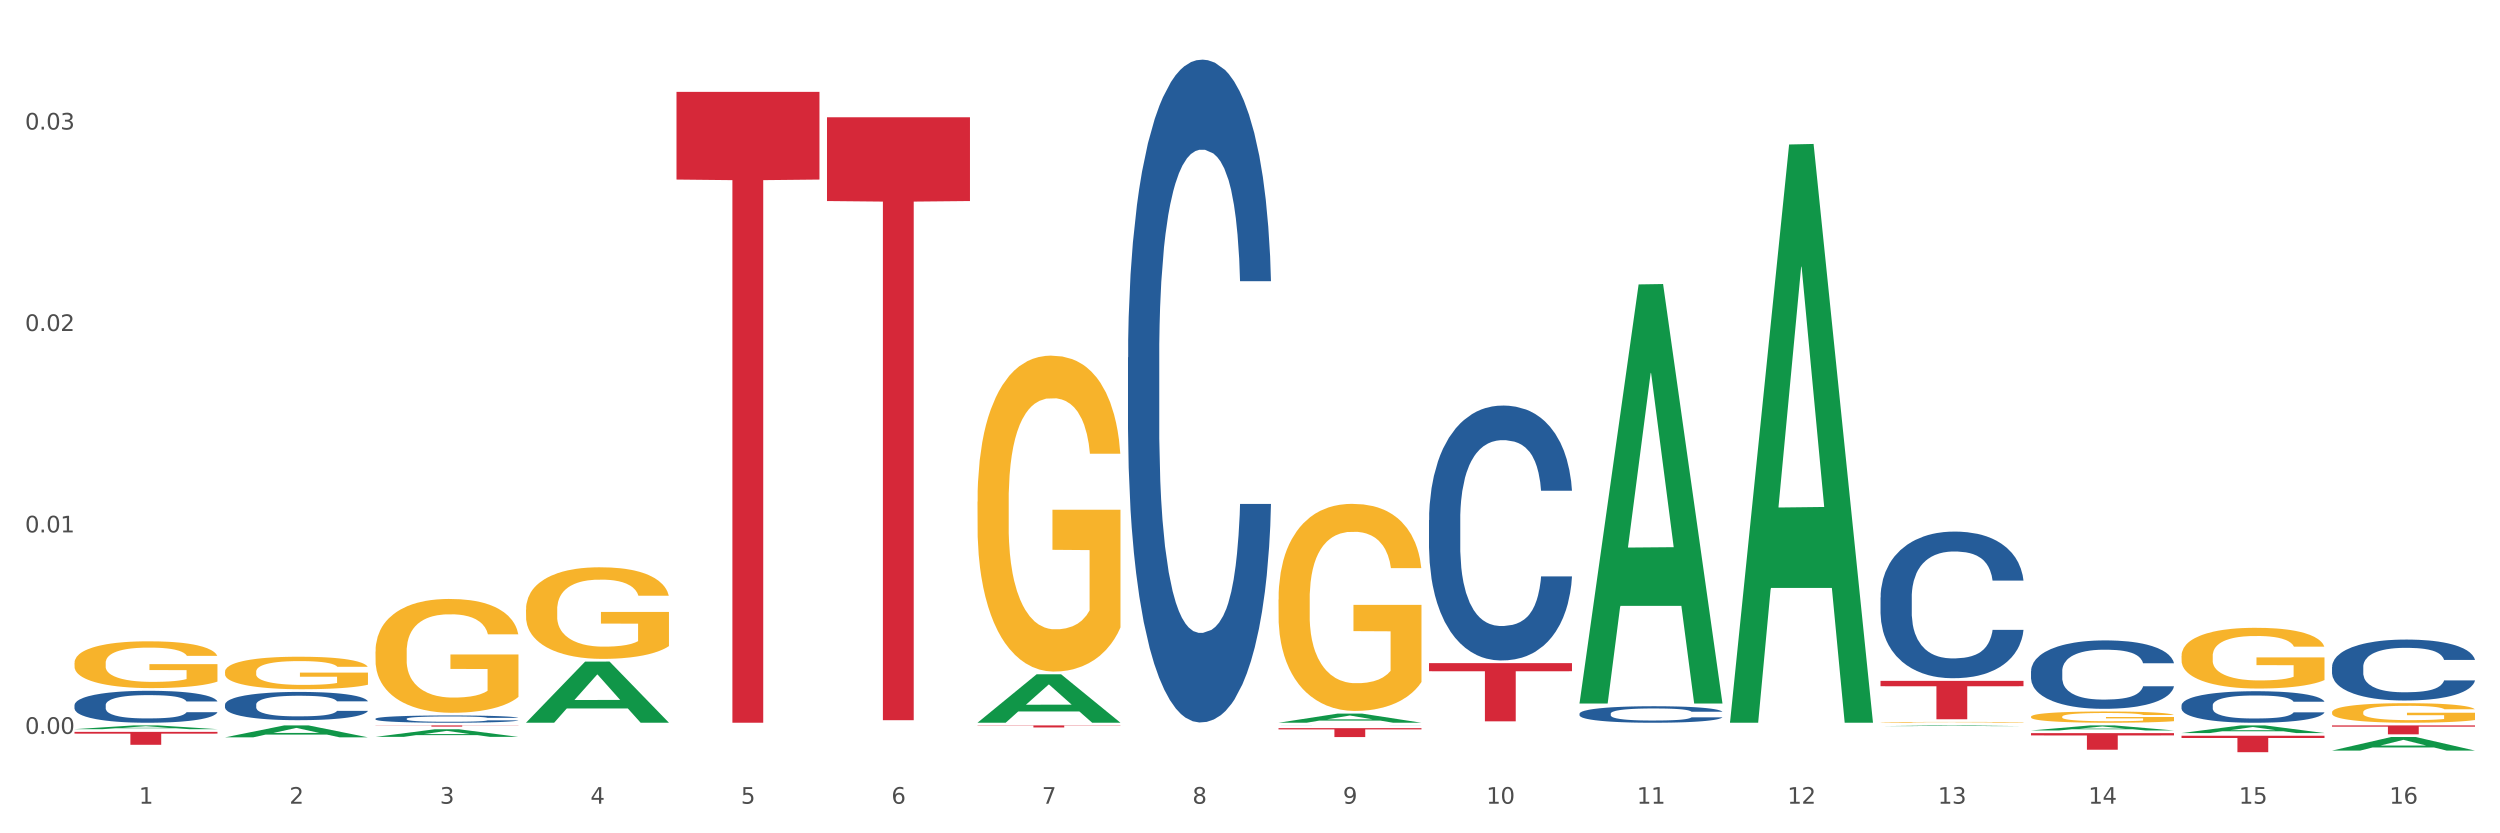 <?xml version="1.0" encoding="utf-8" standalone="no"?>
<!DOCTYPE svg PUBLIC "-//W3C//DTD SVG 1.1//EN"
  "http://www.w3.org/Graphics/SVG/1.1/DTD/svg11.dtd">
<svg xmlns:xlink="http://www.w3.org/1999/xlink" width="1080pt" height="360pt" viewBox="0 0 1080 360" xmlns="http://www.w3.org/2000/svg" version="1.1">
 <rect x="0" y="0" width="1080" height="360" fill="#333333" stroke="none"/>
 <defs>
  <style type="text/css">*{stroke-linejoin: round; stroke-linecap: butt}</style>
 </defs>
 <g id="figure_1">
  <g id="patch_1">
   <path d="M 0 360 
L 1080 360 
L 1080 0 
L 0 0 
z
" style="fill: #ffffff; stroke: #ffffff; stroke-linejoin: miter"/>
  </g>
  <g id="axes_1">
   <g id="matplotlib.axis_1">
    <g id="xtick_1">
     <g id="text_1">
      <!-- 1 -->
      <g style="fill: #4d4d4d" transform="translate(60.004 347.204) scale(0.096 -0.096)">
       <defs>
        <path id="DejaVuSans-31" d="M 794 531 
L 1825 531 
L 1825 4091 
L 703 3866 
L 703 4441 
L 1819 4666 
L 2450 4666 
L 2450 531 
L 3481 531 
L 3481 0 
L 794 0 
L 794 531 
z
" transform="scale(0.016)"/>
       </defs>
       <use xlink:href="#DejaVuSans-31"/>
      </g>
     </g>
    </g>
    <g id="xtick_2">
     <g id="text_2">
      <!-- 2 -->
      <g style="fill: #4d4d4d" transform="translate(125.021 347.204) scale(0.096 -0.096)">
       <defs>
        <path id="DejaVuSans-32" d="M 1228 531 
L 3431 531 
L 3431 0 
L 469 0 
L 469 531 
Q 828 903 1448 1529 
Q 2069 2156 2228 2338 
Q 2531 2678 2651 2914 
Q 2772 3150 2772 3378 
Q 2772 3750 2511 3984 
Q 2250 4219 1831 4219 
Q 1534 4219 1204 4116 
Q 875 4013 500 3803 
L 500 4441 
Q 881 4594 1212 4672 
Q 1544 4750 1819 4750 
Q 2544 4750 2975 4387 
Q 3406 4025 3406 3419 
Q 3406 3131 3298 2873 
Q 3191 2616 2906 2266 
Q 2828 2175 2409 1742 
Q 1991 1309 1228 531 
z
" transform="scale(0.016)"/>
       </defs>
       <use xlink:href="#DejaVuSans-32"/>
      </g>
     </g>
    </g>
    <g id="xtick_3">
     <g id="text_3">
      <!-- 3 -->
      <g style="fill: #4d4d4d" transform="translate(190.039 347.204) scale(0.096 -0.096)">
       <defs>
        <path id="DejaVuSans-33" d="M 2597 2516 
Q 3050 2419 3304 2112 
Q 3559 1806 3559 1356 
Q 3559 666 3084 287 
Q 2609 -91 1734 -91 
Q 1441 -91 1130 -33 
Q 819 25 488 141 
L 488 750 
Q 750 597 1062 519 
Q 1375 441 1716 441 
Q 2309 441 2620 675 
Q 2931 909 2931 1356 
Q 2931 1769 2642 2001 
Q 2353 2234 1838 2234 
L 1294 2234 
L 1294 2753 
L 1863 2753 
Q 2328 2753 2575 2939 
Q 2822 3125 2822 3475 
Q 2822 3834 2567 4026 
Q 2313 4219 1838 4219 
Q 1578 4219 1281 4162 
Q 984 4106 628 3988 
L 628 4550 
Q 988 4650 1302 4700 
Q 1616 4750 1894 4750 
Q 2613 4750 3031 4423 
Q 3450 4097 3450 3541 
Q 3450 3153 3228 2886 
Q 3006 2619 2597 2516 
z
" transform="scale(0.016)"/>
       </defs>
       <use xlink:href="#DejaVuSans-33"/>
      </g>
     </g>
    </g>
    <g id="xtick_4">
     <g id="text_4">
      <!-- 4 -->
      <g style="fill: #4d4d4d" transform="translate(255.056 347.204) scale(0.096 -0.096)">
       <defs>
        <path id="DejaVuSans-34" d="M 2419 4116 
L 825 1625 
L 2419 1625 
L 2419 4116 
z
M 2253 4666 
L 3047 4666 
L 3047 1625 
L 3713 1625 
L 3713 1100 
L 3047 1100 
L 3047 0 
L 2419 0 
L 2419 1100 
L 313 1100 
L 313 1709 
L 2253 4666 
z
" transform="scale(0.016)"/>
       </defs>
       <use xlink:href="#DejaVuSans-34"/>
      </g>
     </g>
    </g>
    <g id="xtick_5">
     <g id="text_5">
      <!-- 5 -->
      <g style="fill: #4d4d4d" transform="translate(320.073 347.204) scale(0.096 -0.096)">
       <defs>
        <path id="DejaVuSans-35" d="M 691 4666 
L 3169 4666 
L 3169 4134 
L 1269 4134 
L 1269 2991 
Q 1406 3038 1543 3061 
Q 1681 3084 1819 3084 
Q 2600 3084 3056 2656 
Q 3513 2228 3513 1497 
Q 3513 744 3044 326 
Q 2575 -91 1722 -91 
Q 1428 -91 1123 -41 
Q 819 9 494 109 
L 494 744 
Q 775 591 1075 516 
Q 1375 441 1709 441 
Q 2250 441 2565 725 
Q 2881 1009 2881 1497 
Q 2881 1984 2565 2268 
Q 2250 2553 1709 2553 
Q 1456 2553 1204 2497 
Q 953 2441 691 2322 
L 691 4666 
z
" transform="scale(0.016)"/>
       </defs>
       <use xlink:href="#DejaVuSans-35"/>
      </g>
     </g>
    </g>
    <g id="xtick_6">
     <g id="text_6">
      <!-- 6 -->
      <g style="fill: #4d4d4d" transform="translate(385.09 347.204) scale(0.096 -0.096)">
       <defs>
        <path id="DejaVuSans-36" d="M 2113 2584 
Q 1688 2584 1439 2293 
Q 1191 2003 1191 1497 
Q 1191 994 1439 701 
Q 1688 409 2113 409 
Q 2538 409 2786 701 
Q 3034 994 3034 1497 
Q 3034 2003 2786 2293 
Q 2538 2584 2113 2584 
z
M 3366 4563 
L 3366 3988 
Q 3128 4100 2886 4159 
Q 2644 4219 2406 4219 
Q 1781 4219 1451 3797 
Q 1122 3375 1075 2522 
Q 1259 2794 1537 2939 
Q 1816 3084 2150 3084 
Q 2853 3084 3261 2657 
Q 3669 2231 3669 1497 
Q 3669 778 3244 343 
Q 2819 -91 2113 -91 
Q 1303 -91 875 529 
Q 447 1150 447 2328 
Q 447 3434 972 4092 
Q 1497 4750 2381 4750 
Q 2619 4750 2861 4703 
Q 3103 4656 3366 4563 
z
" transform="scale(0.016)"/>
       </defs>
       <use xlink:href="#DejaVuSans-36"/>
      </g>
     </g>
    </g>
    <g id="xtick_7">
     <g id="text_7">
      <!-- 7 -->
      <g style="fill: #4d4d4d" transform="translate(450.108 347.204) scale(0.096 -0.096)">
       <defs>
        <path id="DejaVuSans-37" d="M 525 4666 
L 3525 4666 
L 3525 4397 
L 1831 0 
L 1172 0 
L 2766 4134 
L 525 4134 
L 525 4666 
z
" transform="scale(0.016)"/>
       </defs>
       <use xlink:href="#DejaVuSans-37"/>
      </g>
     </g>
    </g>
    <g id="xtick_8">
     <g id="text_8">
      <!-- 8 -->
      <g style="fill: #4d4d4d" transform="translate(515.125 347.204) scale(0.096 -0.096)">
       <defs>
        <path id="DejaVuSans-38" d="M 2034 2216 
Q 1584 2216 1326 1975 
Q 1069 1734 1069 1313 
Q 1069 891 1326 650 
Q 1584 409 2034 409 
Q 2484 409 2743 651 
Q 3003 894 3003 1313 
Q 3003 1734 2745 1975 
Q 2488 2216 2034 2216 
z
M 1403 2484 
Q 997 2584 770 2862 
Q 544 3141 544 3541 
Q 544 4100 942 4425 
Q 1341 4750 2034 4750 
Q 2731 4750 3128 4425 
Q 3525 4100 3525 3541 
Q 3525 3141 3298 2862 
Q 3072 2584 2669 2484 
Q 3125 2378 3379 2068 
Q 3634 1759 3634 1313 
Q 3634 634 3220 271 
Q 2806 -91 2034 -91 
Q 1263 -91 848 271 
Q 434 634 434 1313 
Q 434 1759 690 2068 
Q 947 2378 1403 2484 
z
M 1172 3481 
Q 1172 3119 1398 2916 
Q 1625 2713 2034 2713 
Q 2441 2713 2670 2916 
Q 2900 3119 2900 3481 
Q 2900 3844 2670 4047 
Q 2441 4250 2034 4250 
Q 1625 4250 1398 4047 
Q 1172 3844 1172 3481 
z
" transform="scale(0.016)"/>
       </defs>
       <use xlink:href="#DejaVuSans-38"/>
      </g>
     </g>
    </g>
    <g id="xtick_9">
     <g id="text_9">
      <!-- 9 -->
      <g style="fill: #4d4d4d" transform="translate(580.142 347.204) scale(0.096 -0.096)">
       <defs>
        <path id="DejaVuSans-39" d="M 703 97 
L 703 672 
Q 941 559 1184 500 
Q 1428 441 1663 441 
Q 2288 441 2617 861 
Q 2947 1281 2994 2138 
Q 2813 1869 2534 1725 
Q 2256 1581 1919 1581 
Q 1219 1581 811 2004 
Q 403 2428 403 3163 
Q 403 3881 828 4315 
Q 1253 4750 1959 4750 
Q 2769 4750 3195 4129 
Q 3622 3509 3622 2328 
Q 3622 1225 3098 567 
Q 2575 -91 1691 -91 
Q 1453 -91 1209 -44 
Q 966 3 703 97 
z
M 1959 2075 
Q 2384 2075 2632 2365 
Q 2881 2656 2881 3163 
Q 2881 3666 2632 3958 
Q 2384 4250 1959 4250 
Q 1534 4250 1286 3958 
Q 1038 3666 1038 3163 
Q 1038 2656 1286 2365 
Q 1534 2075 1959 2075 
z
" transform="scale(0.016)"/>
       </defs>
       <use xlink:href="#DejaVuSans-39"/>
      </g>
     </g>
    </g>
    <g id="xtick_10">
     <g id="text_10">
      <!-- 10 -->
      <g style="fill: #4d4d4d" transform="translate(642.105 347.204) scale(0.096 -0.096)">
       <defs>
        <path id="DejaVuSans-30" d="M 2034 4250 
Q 1547 4250 1301 3770 
Q 1056 3291 1056 2328 
Q 1056 1369 1301 889 
Q 1547 409 2034 409 
Q 2525 409 2770 889 
Q 3016 1369 3016 2328 
Q 3016 3291 2770 3770 
Q 2525 4250 2034 4250 
z
M 2034 4750 
Q 2819 4750 3233 4129 
Q 3647 3509 3647 2328 
Q 3647 1150 3233 529 
Q 2819 -91 2034 -91 
Q 1250 -91 836 529 
Q 422 1150 422 2328 
Q 422 3509 836 4129 
Q 1250 4750 2034 4750 
z
" transform="scale(0.016)"/>
       </defs>
       <use xlink:href="#DejaVuSans-31"/>
       <use xlink:href="#DejaVuSans-30" transform="translate(63.623 0)"/>
      </g>
     </g>
    </g>
    <g id="xtick_11">
     <g id="text_11">
      <!-- 11 -->
      <g style="fill: #4d4d4d" transform="translate(707.123 347.204) scale(0.096 -0.096)">
       <use xlink:href="#DejaVuSans-31"/>
       <use xlink:href="#DejaVuSans-31" transform="translate(63.623 0)"/>
      </g>
     </g>
    </g>
    <g id="xtick_12">
     <g id="text_12">
      <!-- 12 -->
      <g style="fill: #4d4d4d" transform="translate(772.14 347.204) scale(0.096 -0.096)">
       <use xlink:href="#DejaVuSans-31"/>
       <use xlink:href="#DejaVuSans-32" transform="translate(63.623 0)"/>
      </g>
     </g>
    </g>
    <g id="xtick_13">
     <g id="text_13">
      <!-- 13 -->
      <g style="fill: #4d4d4d" transform="translate(837.157 347.204) scale(0.096 -0.096)">
       <use xlink:href="#DejaVuSans-31"/>
       <use xlink:href="#DejaVuSans-33" transform="translate(63.623 0)"/>
      </g>
     </g>
    </g>
    <g id="xtick_14">
     <g id="text_14">
      <!-- 14 -->
      <g style="fill: #4d4d4d" transform="translate(902.174 347.204) scale(0.096 -0.096)">
       <use xlink:href="#DejaVuSans-31"/>
       <use xlink:href="#DejaVuSans-34" transform="translate(63.623 0)"/>
      </g>
     </g>
    </g>
    <g id="xtick_15">
     <g id="text_15">
      <!-- 15 -->
      <g style="fill: #4d4d4d" transform="translate(967.192 347.204) scale(0.096 -0.096)">
       <use xlink:href="#DejaVuSans-31"/>
       <use xlink:href="#DejaVuSans-35" transform="translate(63.623 0)"/>
      </g>
     </g>
    </g>
    <g id="xtick_16">
     <g id="text_16">
      <!-- 16 -->
      <g style="fill: #4d4d4d" transform="translate(1032.209 347.204) scale(0.096 -0.096)">
       <use xlink:href="#DejaVuSans-31"/>
       <use xlink:href="#DejaVuSans-36" transform="translate(63.623 0)"/>
      </g>
     </g>
    </g>
    <g id="xtick_17"/>
    <g id="xtick_18"/>
    <g id="xtick_19"/>
    <g id="xtick_20"/>
    <g id="xtick_21"/>
    <g id="xtick_22"/>
    <g id="xtick_23"/>
    <g id="xtick_24"/>
    <g id="xtick_25"/>
    <g id="xtick_26"/>
    <g id="xtick_27"/>
    <g id="xtick_28"/>
    <g id="xtick_29"/>
    <g id="xtick_30"/>
    <g id="xtick_31"/>
   </g>
   <g id="matplotlib.axis_2">
    <g id="ytick_1">
     <g id="text_17">
      <!-- 0.00 -->
      <g style="fill: #4d4d4d" transform="translate(10.8 317.024) scale(0.096 -0.096)">
       <defs>
        <path id="DejaVuSans-2e" d="M 684 794 
L 1344 794 
L 1344 0 
L 684 0 
L 684 794 
z
" transform="scale(0.016)"/>
       </defs>
       <use xlink:href="#DejaVuSans-30"/>
       <use xlink:href="#DejaVuSans-2e" transform="translate(63.623 0)"/>
       <use xlink:href="#DejaVuSans-30" transform="translate(95.41 0)"/>
       <use xlink:href="#DejaVuSans-30" transform="translate(159.033 0)"/>
      </g>
     </g>
    </g>
    <g id="ytick_2">
     <g id="text_18">
      <!-- 0.01 -->
      <g style="fill: #4d4d4d" transform="translate(10.8 230.004) scale(0.096 -0.096)">
       <use xlink:href="#DejaVuSans-30"/>
       <use xlink:href="#DejaVuSans-2e" transform="translate(63.623 0)"/>
       <use xlink:href="#DejaVuSans-30" transform="translate(95.41 0)"/>
       <use xlink:href="#DejaVuSans-31" transform="translate(159.033 0)"/>
      </g>
     </g>
    </g>
    <g id="ytick_3">
     <g id="text_19">
      <!-- 0.02 -->
      <g style="fill: #4d4d4d" transform="translate(10.8 142.985) scale(0.096 -0.096)">
       <use xlink:href="#DejaVuSans-30"/>
       <use xlink:href="#DejaVuSans-2e" transform="translate(63.623 0)"/>
       <use xlink:href="#DejaVuSans-30" transform="translate(95.41 0)"/>
       <use xlink:href="#DejaVuSans-32" transform="translate(159.033 0)"/>
      </g>
     </g>
    </g>
    <g id="ytick_4">
     <g id="text_20">
      <!-- 0.03 -->
      <g style="fill: #4d4d4d" transform="translate(10.8 55.965) scale(0.096 -0.096)">
       <use xlink:href="#DejaVuSans-30"/>
       <use xlink:href="#DejaVuSans-2e" transform="translate(63.623 0)"/>
       <use xlink:href="#DejaVuSans-30" transform="translate(95.41 0)"/>
       <use xlink:href="#DejaVuSans-33" transform="translate(159.033 0)"/>
      </g>
     </g>
    </g>
    <g id="ytick_5"/>
    <g id="ytick_6"/>
    <g id="ytick_7"/>
   </g>
   <g id="PolyCollection_1">
    <path d="M 292.244 39.698 
L 354.01 39.698 
L 354.01 77.57 
L 329.714 77.826 
L 329.714 312.221 
L 316.394 312.221 
L 316.394 77.826 
L 292.244 77.57 
L 292.244 39.954 
L 292.244 39.698 
z
" clip-path="url(#p08c0b639cb)" style="fill: #d62839"/>
    <path d="M 357.261 50.65 
L 419.028 50.65 
L 419.028 86.847 
L 394.731 87.092 
L 394.731 311.123 
L 381.412 311.123 
L 381.412 87.092 
L 357.261 86.847 
L 357.261 50.894 
L 357.261 50.65 
z
" clip-path="url(#p08c0b639cb)" style="fill: #d62839"/>
    <path d="M 552.313 314.56 
L 614.079 314.56 
L 614.079 315.097 
L 589.783 315.1 
L 589.783 318.42 
L 576.463 318.42 
L 576.463 315.1 
L 552.313 315.097 
L 552.313 314.564 
L 552.313 314.56 
z
" clip-path="url(#p08c0b639cb)" style="fill: #d62839"/>
    <path d="M 422.278 313.377 
L 484.045 313.377 
L 484.045 313.499 
L 459.748 313.5 
L 459.748 314.259 
L 446.429 314.259 
L 446.429 313.5 
L 422.278 313.499 
L 422.278 313.378 
L 422.278 313.377 
z
" clip-path="url(#p08c0b639cb)" style="fill: #d62839"/>
    <path d="M 32.175 316.153 
L 93.941 316.153 
L 93.941 316.93 
L 69.645 316.936 
L 69.645 321.745 
L 56.325 321.745 
L 56.325 316.936 
L 32.175 316.93 
L 32.175 316.158 
L 32.175 316.153 
z
" clip-path="url(#p08c0b639cb)" style="fill: #d62839"/>
    <path d="M 162.209 313.377 
L 223.976 313.377 
L 223.976 313.449 
L 199.679 313.45 
L 199.679 313.9 
L 186.36 313.9 
L 186.36 313.45 
L 162.209 313.449 
L 162.209 313.377 
L 162.209 313.377 
z
" clip-path="url(#p08c0b639cb)" style="fill: #d62839"/>
    <path d="M 552.313 312.219 
L 552.377 312.215 
L 577.847 308.28 
L 588.418 308.276 
L 614.079 312.226 
L 601.853 312.226 
L 596.314 311.306 
L 570.015 311.306 
L 569.824 311.321 
L 564.475 312.226 
L 552.313 312.226 
L 552.313 312.219 
L 573.326 310.758 
L 593.002 310.754 
L 583.26 309.118 
L 583.132 309.111 
L 583.005 309.122 
L 573.263 310.754 
L 573.326 310.758 
L 552.313 312.219 
z
" clip-path="url(#p08c0b639cb)" style="fill: #109648"/>
    <path d="M 422.278 312.187 
L 422.342 312.167 
L 447.813 291.297 
L 458.383 291.278 
L 484.045 312.226 
L 471.819 312.226 
L 466.279 307.348 
L 439.981 307.348 
L 439.79 307.427 
L 434.441 312.226 
L 422.278 312.226 
L 422.278 312.187 
L 443.292 304.437 
L 462.968 304.417 
L 453.225 295.743 
L 453.098 295.703 
L 452.971 295.762 
L 443.228 304.417 
L 443.292 304.437 
L 422.278 312.187 
z
" clip-path="url(#p08c0b639cb)" style="fill: #109648"/>
    <path d="M 942.416 317.83 
L 1004.183 317.83 
L 1004.183 318.82 
L 979.886 318.826 
L 979.886 324.95 
L 966.567 324.95 
L 966.567 318.826 
L 942.416 318.82 
L 942.416 317.837 
L 942.416 317.83 
z
" clip-path="url(#p08c0b639cb)" style="fill: #d62839"/>
    <path d="M 682.347 303.599 
L 682.411 303.429 
L 707.882 122.865 
L 718.452 122.695 
L 744.114 303.939 
L 731.888 303.939 
L 726.348 261.734 
L 700.05 261.734 
L 699.859 262.415 
L 694.51 303.939 
L 682.347 303.939 
L 682.347 303.599 
L 703.361 236.547 
L 723.037 236.377 
L 713.294 161.326 
L 713.167 160.986 
L 713.04 161.497 
L 703.297 236.377 
L 703.361 236.547 
L 682.347 303.599 
z
" clip-path="url(#p08c0b639cb)" style="fill: #109648"/>
    <path d="M 812.382 312.039 
L 812.455 312.039 
L 812.455 312.027 
L 812.601 312.017 
L 813.33 311.994 
L 814.424 311.974 
L 815.226 311.963 
L 816.028 311.955 
L 816.976 311.946 
L 818.143 311.937 
L 820.258 311.924 
L 821.57 311.918 
L 823.175 311.911 
L 826.092 311.9 
L 828.206 311.895 
L 830.394 311.89 
L 833.967 311.884 
L 836.301 311.882 
L 838.78 311.88 
L 841.77 311.878 
L 844.031 311.878 
L 848.99 311.879 
L 853.219 311.882 
L 855.261 311.884 
L 857.886 311.888 
L 859.272 311.89 
L 861.532 311.896 
L 863.866 311.902 
L 865.47 311.908 
L 867.877 311.919 
L 869.7 311.93 
L 871.377 311.943 
L 872.252 311.952 
L 872.909 311.961 
L 873.492 311.971 
L 874.075 311.986 
L 860.949 311.986 
L 860.439 311.975 
L 859.636 311.965 
L 858.47 311.954 
L 857.449 311.948 
L 855.699 311.94 
L 854.094 311.935 
L 852.417 311.931 
L 850.375 311.928 
L 848.771 311.926 
L 846.51 311.925 
L 842.062 311.925 
L 839.072 311.928 
L 837.03 311.931 
L 835.717 311.934 
L 834.551 311.937 
L 833.238 311.942 
L 831.707 311.948 
L 830.613 311.954 
L 829.519 311.962 
L 828.644 311.97 
L 827.842 311.979 
L 827.185 311.988 
L 826.675 311.998 
L 826.237 312.01 
L 825.873 312.03 
L 825.873 312.074 
L 826.019 312.083 
L 826.383 312.097 
L 826.821 312.106 
L 827.55 312.118 
L 828.206 312.126 
L 829.446 312.138 
L 830.832 312.147 
L 831.925 312.153 
L 833.019 312.158 
L 834.915 312.165 
L 837.03 312.171 
L 838.853 312.174 
L 841.333 312.178 
L 843.01 312.179 
L 844.468 312.18 
L 848.042 312.18 
L 850.594 312.179 
L 853.438 312.176 
L 855.626 312.173 
L 857.449 312.17 
L 859.491 312.164 
L 860.803 312.159 
L 860.803 312.092 
L 844.76 312.092 
L 844.76 312.048 
L 874.148 312.048 
L 874.148 312.178 
L 872.909 312.184 
L 871.523 312.19 
L 870.065 312.196 
L 867.877 312.202 
L 865.252 312.209 
L 862.918 312.213 
L 860.439 312.217 
L 857.522 312.221 
L 853.73 312.224 
L 851.396 312.225 
L 848.479 312.226 
L 845.052 312.226 
L 842.062 312.226 
L 839.145 312.224 
L 836.082 312.221 
L 833.092 312.217 
L 830.832 312.213 
L 828.571 312.208 
L 826.164 312.201 
L 824.268 312.195 
L 822.81 312.189 
L 821.206 312.182 
L 819.455 312.172 
L 818.143 312.164 
L 816.976 312.155 
L 815.736 312.143 
L 814.861 312.133 
L 813.986 312.121 
L 813.476 312.112 
L 812.892 312.097 
L 812.455 312.077 
L 812.382 312.039 
z
" clip-path="url(#p08c0b639cb)" style="fill: #f7b32b"/>
    <path d="M 877.399 309.611 
L 877.472 309.607 
L 877.472 309.447 
L 877.618 309.31 
L 878.347 308.977 
L 879.441 308.701 
L 880.243 308.555 
L 881.045 308.435 
L 881.993 308.315 
L 883.16 308.191 
L 885.275 308.009 
L 886.588 307.916 
L 888.192 307.818 
L 891.109 307.676 
L 893.224 307.596 
L 895.411 307.529 
L 898.985 307.449 
L 901.318 307.414 
L 903.798 307.387 
L 906.787 307.37 
L 909.048 307.365 
L 914.007 307.378 
L 918.236 307.418 
L 920.278 307.449 
L 922.904 307.503 
L 924.289 307.538 
L 926.55 307.609 
L 928.883 307.702 
L 930.488 307.782 
L 932.894 307.933 
L 934.717 308.084 
L 936.394 308.271 
L 937.27 308.399 
L 937.926 308.519 
L 938.509 308.657 
L 939.093 308.874 
L 925.966 308.874 
L 925.456 308.719 
L 924.654 308.573 
L 923.487 308.431 
L 922.466 308.342 
L 920.716 308.231 
L 919.111 308.16 
L 917.434 308.106 
L 915.392 308.062 
L 913.788 308.04 
L 911.527 308.022 
L 907.079 308.027 
L 904.089 308.062 
L 902.047 308.106 
L 900.735 308.146 
L 899.568 308.191 
L 898.255 308.253 
L 896.724 308.346 
L 895.63 308.431 
L 894.536 308.537 
L 893.661 308.644 
L 892.859 308.768 
L 892.203 308.901 
L 891.692 309.039 
L 891.255 309.207 
L 890.89 309.487 
L 890.89 310.095 
L 891.036 310.233 
L 891.4 310.415 
L 891.838 310.553 
L 892.567 310.717 
L 893.224 310.828 
L 894.463 310.988 
L 895.849 311.121 
L 896.943 311.205 
L 898.037 311.276 
L 899.933 311.374 
L 902.047 311.454 
L 903.87 311.503 
L 906.35 311.547 
L 908.027 311.565 
L 909.486 311.574 
L 913.059 311.574 
L 915.611 311.56 
L 918.455 311.529 
L 920.643 311.489 
L 922.466 311.44 
L 924.508 311.361 
L 925.82 311.285 
L 925.82 310.357 
L 909.777 310.353 
L 909.777 309.736 
L 939.166 309.736 
L 939.166 311.547 
L 937.926 311.64 
L 936.54 311.725 
L 935.082 311.8 
L 932.894 311.893 
L 930.269 311.982 
L 927.935 312.044 
L 925.456 312.098 
L 922.539 312.146 
L 918.747 312.191 
L 916.413 312.208 
L 913.496 312.222 
L 910.069 312.226 
L 907.079 312.217 
L 904.162 312.195 
L 901.099 312.155 
L 898.109 312.098 
L 895.849 312.04 
L 893.588 311.969 
L 891.182 311.876 
L 889.286 311.787 
L 887.827 311.707 
L 886.223 311.605 
L 884.473 311.472 
L 883.16 311.352 
L 881.993 311.227 
L 880.754 311.068 
L 879.879 310.93 
L 879.003 310.757 
L 878.493 310.628 
L 877.91 310.428 
L 877.472 310.149 
L 877.399 309.611 
z
" clip-path="url(#p08c0b639cb)" style="fill: #f7b32b"/>
    <path d="M 227.227 312.177 
L 227.29 312.152 
L 252.761 285.819 
L 263.331 285.794 
L 288.993 312.226 
L 276.767 312.226 
L 271.227 306.071 
L 244.929 306.071 
L 244.738 306.17 
L 239.389 312.226 
L 227.227 312.226 
L 227.227 312.177 
L 248.24 302.398 
L 267.916 302.373 
L 258.174 291.428 
L 258.046 291.378 
L 257.919 291.453 
L 248.176 302.373 
L 248.24 302.398 
L 227.227 312.177 
z
" clip-path="url(#p08c0b639cb)" style="fill: #109648"/>
    <path d="M 162.209 318.33 
L 162.273 318.327 
L 187.744 315.054 
L 198.314 315.05 
L 223.976 318.336 
L 211.75 318.336 
L 206.21 317.571 
L 179.912 317.571 
L 179.721 317.583 
L 174.372 318.336 
L 162.209 318.336 
L 162.209 318.33 
L 183.223 317.115 
L 202.899 317.111 
L 193.156 315.751 
L 193.029 315.745 
L 192.902 315.754 
L 183.159 317.111 
L 183.223 317.115 
L 162.209 318.33 
z
" clip-path="url(#p08c0b639cb)" style="fill: #109648"/>
    <path d="M 97.192 318.528 
L 97.256 318.523 
L 122.727 313.382 
L 133.297 313.377 
L 158.959 318.538 
L 146.733 318.538 
L 141.193 317.336 
L 114.894 317.336 
L 114.703 317.355 
L 109.354 318.538 
L 97.192 318.538 
L 97.192 318.528 
L 118.206 316.619 
L 137.882 316.614 
L 128.139 314.477 
L 128.012 314.467 
L 127.884 314.482 
L 118.142 316.614 
L 118.206 316.619 
L 97.192 318.528 
z
" clip-path="url(#p08c0b639cb)" style="fill: #109648"/>
    <path d="M 32.175 315 
L 32.239 314.998 
L 57.709 313.378 
L 68.28 313.377 
L 93.941 315.003 
L 81.715 315.003 
L 76.176 314.624 
L 49.877 314.624 
L 49.686 314.63 
L 44.337 315.003 
L 32.175 315.003 
L 32.175 315 
L 53.188 314.398 
L 72.864 314.397 
L 63.122 313.723 
L 62.995 313.72 
L 62.867 313.725 
L 53.125 314.397 
L 53.188 314.398 
L 32.175 315 
z
" clip-path="url(#p08c0b639cb)" style="fill: #109648"/>
    <path d="M 747.365 311.743 
L 747.428 311.508 
L 772.899 62.417 
L 783.469 62.182 
L 809.131 312.212 
L 796.905 312.212 
L 791.365 253.989 
L 765.067 253.989 
L 764.876 254.928 
L 759.527 312.212 
L 747.365 312.212 
L 747.365 311.743 
L 768.378 219.243 
L 788.054 219.009 
L 778.312 115.475 
L 778.184 115.005 
L 778.057 115.71 
L 768.314 219.009 
L 768.378 219.243 
L 747.365 311.743 
z
" clip-path="url(#p08c0b639cb)" style="fill: #109648"/>
    <path d="M 812.382 313.702 
L 812.446 313.702 
L 837.916 313.377 
L 848.487 313.377 
L 874.148 313.703 
L 861.922 313.703 
L 856.382 313.627 
L 830.084 313.627 
L 829.893 313.628 
L 824.544 313.703 
L 812.382 313.703 
L 812.382 313.702 
L 833.395 313.582 
L 853.071 313.581 
L 843.329 313.446 
L 843.201 313.446 
L 843.074 313.447 
L 833.332 313.581 
L 833.395 313.582 
L 812.382 313.702 
z
" clip-path="url(#p08c0b639cb)" style="fill: #109648"/>
    <path d="M 422.278 216.702 
L 422.351 216.578 
L 422.351 212.09 
L 422.497 208.225 
L 423.226 198.876 
L 424.32 191.147 
L 425.122 187.033 
L 425.925 183.667 
L 426.873 180.301 
L 428.039 176.811 
L 430.154 171.7 
L 431.467 169.082 
L 433.071 166.339 
L 435.988 162.35 
L 438.103 160.106 
L 440.291 158.236 
L 443.864 155.993 
L 446.197 154.995 
L 448.677 154.247 
L 451.667 153.749 
L 453.927 153.624 
L 458.886 153.998 
L 463.116 155.12 
L 465.158 155.993 
L 467.783 157.489 
L 469.168 158.486 
L 471.429 160.48 
L 473.763 163.098 
L 475.367 165.342 
L 477.773 169.581 
L 479.596 173.819 
L 481.274 179.055 
L 482.149 182.67 
L 482.805 186.036 
L 483.389 189.9 
L 483.972 196.009 
L 470.846 196.009 
L 470.335 191.645 
L 469.533 187.532 
L 468.366 183.543 
L 467.345 181.049 
L 465.595 177.933 
L 463.991 175.938 
L 462.314 174.442 
L 460.272 173.196 
L 458.667 172.572 
L 456.407 172.074 
L 451.958 172.198 
L 448.969 173.196 
L 446.927 174.442 
L 445.614 175.564 
L 444.447 176.811 
L 443.135 178.556 
L 441.603 181.174 
L 440.509 183.543 
L 439.416 186.534 
L 438.54 189.526 
L 437.738 193.017 
L 437.082 196.757 
L 436.571 200.621 
L 436.134 205.358 
L 435.769 213.212 
L 435.769 230.29 
L 435.915 234.155 
L 436.28 239.266 
L 436.717 243.13 
L 437.447 247.743 
L 438.103 250.859 
L 439.343 255.347 
L 440.728 259.087 
L 441.822 261.455 
L 442.916 263.45 
L 444.812 266.192 
L 446.927 268.436 
L 448.75 269.807 
L 451.229 271.054 
L 452.906 271.553 
L 454.365 271.802 
L 457.938 271.802 
L 460.49 271.428 
L 463.334 270.555 
L 465.522 269.434 
L 467.345 268.062 
L 469.387 265.818 
L 470.7 263.699 
L 470.7 237.645 
L 454.657 237.52 
L 454.657 220.193 
L 484.045 220.193 
L 484.045 271.054 
L 482.805 273.672 
L 481.42 276.041 
L 479.961 278.16 
L 477.773 280.778 
L 475.148 283.271 
L 472.815 285.016 
L 470.335 286.512 
L 467.418 287.883 
L 463.626 289.13 
L 461.293 289.628 
L 458.376 290.002 
L 454.948 290.127 
L 451.958 289.878 
L 449.041 289.254 
L 445.979 288.133 
L 442.989 286.512 
L 440.728 284.891 
L 438.468 282.897 
L 436.061 280.279 
L 434.165 277.786 
L 432.707 275.542 
L 431.102 272.675 
L 429.352 268.935 
L 428.039 265.569 
L 426.873 262.079 
L 425.633 257.591 
L 424.758 253.726 
L 423.883 248.865 
L 423.372 245.249 
L 422.789 239.64 
L 422.351 231.786 
L 422.278 216.702 
z
" clip-path="url(#p08c0b639cb)" style="fill: #f7b32b"/>
    <path d="M 552.313 259.003 
L 552.386 258.921 
L 552.386 255.98 
L 552.532 253.447 
L 553.261 247.319 
L 554.355 242.254 
L 555.157 239.557 
L 555.959 237.351 
L 556.907 235.145 
L 558.074 232.858 
L 560.189 229.508 
L 561.501 227.792 
L 563.106 225.995 
L 566.023 223.38 
L 568.137 221.909 
L 570.325 220.684 
L 573.898 219.213 
L 576.232 218.56 
L 578.711 218.069 
L 581.701 217.743 
L 583.962 217.661 
L 588.921 217.906 
L 593.15 218.641 
L 595.192 219.213 
L 597.817 220.194 
L 599.203 220.847 
L 601.464 222.155 
L 603.797 223.87 
L 605.401 225.341 
L 607.808 228.119 
L 609.631 230.897 
L 611.308 234.328 
L 612.183 236.698 
L 612.84 238.904 
L 613.423 241.436 
L 614.006 245.44 
L 600.88 245.44 
L 600.37 242.58 
L 599.567 239.884 
L 598.401 237.27 
L 597.38 235.636 
L 595.63 233.593 
L 594.025 232.286 
L 592.348 231.305 
L 590.306 230.488 
L 588.702 230.08 
L 586.441 229.753 
L 581.993 229.835 
L 579.003 230.488 
L 576.961 231.305 
L 575.649 232.041 
L 574.482 232.858 
L 573.169 234.001 
L 571.638 235.717 
L 570.544 237.27 
L 569.45 239.231 
L 568.575 241.191 
L 567.773 243.479 
L 567.116 245.93 
L 566.606 248.463 
L 566.168 251.568 
L 565.804 256.715 
L 565.804 267.908 
L 565.95 270.441 
L 566.314 273.791 
L 566.752 276.324 
L 567.481 279.347 
L 568.137 281.389 
L 569.377 284.331 
L 570.763 286.782 
L 571.856 288.334 
L 572.95 289.641 
L 574.846 291.439 
L 576.961 292.91 
L 578.784 293.808 
L 581.264 294.625 
L 582.941 294.952 
L 584.399 295.116 
L 587.973 295.116 
L 590.525 294.87 
L 593.369 294.299 
L 595.557 293.563 
L 597.38 292.664 
L 599.422 291.194 
L 600.734 289.805 
L 600.734 272.729 
L 584.691 272.647 
L 584.691 261.29 
L 614.079 261.29 
L 614.079 294.625 
L 612.84 296.341 
L 611.454 297.893 
L 609.996 299.282 
L 607.808 300.998 
L 605.183 302.632 
L 602.849 303.776 
L 600.37 304.757 
L 597.453 305.655 
L 593.661 306.472 
L 591.327 306.799 
L 588.41 307.044 
L 584.983 307.126 
L 581.993 306.963 
L 579.076 306.554 
L 576.013 305.819 
L 573.023 304.757 
L 570.763 303.694 
L 568.502 302.387 
L 566.096 300.671 
L 564.199 299.037 
L 562.741 297.567 
L 561.137 295.687 
L 559.387 293.236 
L 558.074 291.03 
L 556.907 288.743 
L 555.667 285.801 
L 554.792 283.269 
L 553.917 280.082 
L 553.407 277.713 
L 552.823 274.036 
L 552.386 268.889 
L 552.313 259.003 
z
" clip-path="url(#p08c0b639cb)" style="fill: #f7b32b"/>
    <path d="M 942.416 283.337 
L 942.489 283.313 
L 942.489 282.45 
L 942.635 281.707 
L 943.364 279.91 
L 944.458 278.424 
L 945.26 277.633 
L 946.063 276.986 
L 947.011 276.339 
L 948.177 275.668 
L 950.292 274.686 
L 951.605 274.183 
L 953.209 273.655 
L 956.126 272.888 
L 958.241 272.457 
L 960.429 272.098 
L 964.002 271.666 
L 966.335 271.474 
L 968.815 271.331 
L 971.805 271.235 
L 974.065 271.211 
L 979.024 271.283 
L 983.254 271.498 
L 985.296 271.666 
L 987.921 271.954 
L 989.306 272.146 
L 991.567 272.529 
L 993.901 273.032 
L 995.505 273.464 
L 997.911 274.278 
L 999.734 275.093 
L 1001.412 276.1 
L 1002.287 276.795 
L 1002.943 277.442 
L 1003.526 278.185 
L 1004.11 279.359 
L 990.984 279.359 
L 990.473 278.52 
L 989.671 277.729 
L 988.504 276.962 
L 987.483 276.483 
L 985.733 275.884 
L 984.129 275.501 
L 982.451 275.213 
L 980.41 274.973 
L 978.805 274.854 
L 976.545 274.758 
L 972.096 274.782 
L 969.106 274.973 
L 967.065 275.213 
L 965.752 275.429 
L 964.585 275.668 
L 963.273 276.004 
L 961.741 276.507 
L 960.647 276.962 
L 959.553 277.538 
L 958.678 278.113 
L 957.876 278.784 
L 957.22 279.503 
L 956.709 280.246 
L 956.272 281.156 
L 955.907 282.666 
L 955.907 285.949 
L 956.053 286.692 
L 956.418 287.675 
L 956.855 288.418 
L 957.585 289.304 
L 958.241 289.903 
L 959.481 290.766 
L 960.866 291.485 
L 961.96 291.94 
L 963.054 292.324 
L 964.95 292.851 
L 967.065 293.282 
L 968.888 293.546 
L 971.367 293.786 
L 973.044 293.882 
L 974.503 293.93 
L 978.076 293.93 
L 980.628 293.858 
L 983.472 293.69 
L 985.66 293.474 
L 987.483 293.211 
L 989.525 292.779 
L 990.838 292.372 
L 990.838 287.363 
L 974.795 287.339 
L 974.795 284.008 
L 1004.183 284.008 
L 1004.183 293.786 
L 1002.943 294.289 
L 1001.558 294.744 
L 1000.099 295.152 
L 997.911 295.655 
L 995.286 296.134 
L 992.953 296.47 
L 990.473 296.757 
L 987.556 297.021 
L 983.764 297.261 
L 981.431 297.357 
L 978.514 297.428 
L 975.086 297.452 
L 972.096 297.404 
L 969.179 297.285 
L 966.117 297.069 
L 963.127 296.757 
L 960.866 296.446 
L 958.605 296.062 
L 956.199 295.559 
L 954.303 295.08 
L 952.844 294.648 
L 951.24 294.097 
L 949.49 293.378 
L 948.177 292.731 
L 947.011 292.06 
L 945.771 291.198 
L 944.896 290.455 
L 944.021 289.52 
L 943.51 288.825 
L 942.927 287.747 
L 942.489 286.237 
L 942.416 283.337 
z
" clip-path="url(#p08c0b639cb)" style="fill: #f7b32b"/>
    <path d="M 1007.434 307.681 
L 1007.507 307.673 
L 1007.507 307.395 
L 1007.652 307.156 
L 1008.382 306.577 
L 1009.475 306.099 
L 1010.278 305.844 
L 1011.08 305.636 
L 1012.028 305.428 
L 1013.195 305.211 
L 1015.309 304.895 
L 1016.622 304.733 
L 1018.226 304.563 
L 1021.143 304.316 
L 1023.258 304.177 
L 1025.446 304.062 
L 1029.019 303.923 
L 1031.353 303.861 
L 1033.832 303.815 
L 1036.822 303.784 
L 1039.083 303.776 
L 1044.041 303.799 
L 1048.271 303.869 
L 1050.313 303.923 
L 1052.938 304.015 
L 1054.324 304.077 
L 1056.584 304.201 
L 1058.918 304.363 
L 1060.522 304.501 
L 1062.929 304.764 
L 1064.752 305.026 
L 1066.429 305.35 
L 1067.304 305.574 
L 1067.96 305.783 
L 1068.544 306.022 
L 1069.127 306.4 
L 1056.001 306.4 
L 1055.49 306.13 
L 1054.688 305.875 
L 1053.521 305.628 
L 1052.5 305.474 
L 1050.75 305.281 
L 1049.146 305.157 
L 1047.469 305.065 
L 1045.427 304.988 
L 1043.823 304.949 
L 1041.562 304.918 
L 1037.114 304.926 
L 1034.124 304.988 
L 1032.082 305.065 
L 1030.769 305.134 
L 1029.602 305.211 
L 1028.29 305.319 
L 1026.758 305.482 
L 1025.665 305.628 
L 1024.571 305.813 
L 1023.696 305.999 
L 1022.893 306.215 
L 1022.237 306.446 
L 1021.727 306.685 
L 1021.289 306.979 
L 1020.925 307.465 
L 1020.925 308.522 
L 1021.07 308.761 
L 1021.435 309.078 
L 1021.873 309.317 
L 1022.602 309.602 
L 1023.258 309.795 
L 1024.498 310.073 
L 1025.883 310.305 
L 1026.977 310.451 
L 1028.071 310.575 
L 1029.967 310.745 
L 1032.082 310.883 
L 1033.905 310.968 
L 1036.384 311.046 
L 1038.062 311.076 
L 1039.52 311.092 
L 1043.093 311.092 
L 1045.646 311.069 
L 1048.49 311.015 
L 1050.677 310.945 
L 1052.5 310.86 
L 1054.542 310.721 
L 1055.855 310.59 
L 1055.855 308.977 
L 1039.812 308.97 
L 1039.812 307.897 
L 1069.2 307.897 
L 1069.2 311.046 
L 1067.96 311.208 
L 1066.575 311.354 
L 1065.116 311.485 
L 1062.929 311.647 
L 1060.303 311.802 
L 1057.97 311.91 
L 1055.49 312.002 
L 1052.573 312.087 
L 1048.781 312.165 
L 1046.448 312.195 
L 1043.531 312.219 
L 1040.103 312.226 
L 1037.114 312.211 
L 1034.197 312.172 
L 1031.134 312.103 
L 1028.144 312.002 
L 1025.883 311.902 
L 1023.623 311.779 
L 1021.216 311.617 
L 1019.32 311.462 
L 1017.862 311.323 
L 1016.257 311.146 
L 1014.507 310.914 
L 1013.195 310.706 
L 1012.028 310.49 
L 1010.788 310.212 
L 1009.913 309.973 
L 1009.038 309.672 
L 1008.527 309.448 
L 1007.944 309.101 
L 1007.507 308.615 
L 1007.434 307.681 
z
" clip-path="url(#p08c0b639cb)" style="fill: #f7b32b"/>
    <path d="M 32.175 286.389 
L 32.248 286.371 
L 32.248 285.706 
L 32.394 285.133 
L 33.123 283.748 
L 34.217 282.603 
L 35.019 281.993 
L 35.821 281.495 
L 36.769 280.996 
L 37.936 280.479 
L 40.051 279.721 
L 41.363 279.333 
L 42.968 278.927 
L 45.885 278.336 
L 47.999 278.003 
L 50.187 277.726 
L 53.76 277.394 
L 56.094 277.246 
L 58.573 277.135 
L 61.563 277.061 
L 63.824 277.043 
L 68.783 277.098 
L 73.012 277.265 
L 75.054 277.394 
L 77.679 277.616 
L 79.065 277.763 
L 81.326 278.059 
L 83.659 278.447 
L 85.263 278.779 
L 87.67 279.407 
L 89.493 280.035 
L 91.17 280.811 
L 92.045 281.347 
L 92.702 281.846 
L 93.285 282.418 
L 93.868 283.323 
L 80.742 283.323 
L 80.232 282.677 
L 79.43 282.067 
L 78.263 281.476 
L 77.242 281.107 
L 75.492 280.645 
L 73.887 280.349 
L 72.21 280.128 
L 70.168 279.943 
L 68.564 279.851 
L 66.303 279.777 
L 61.855 279.795 
L 58.865 279.943 
L 56.823 280.128 
L 55.511 280.294 
L 54.344 280.479 
L 53.031 280.737 
L 51.5 281.125 
L 50.406 281.476 
L 49.312 281.919 
L 48.437 282.363 
L 47.635 282.88 
L 46.979 283.434 
L 46.468 284.007 
L 46.031 284.709 
L 45.666 285.872 
L 45.666 288.403 
L 45.812 288.975 
L 46.176 289.733 
L 46.614 290.305 
L 47.343 290.989 
L 47.999 291.451 
L 49.239 292.116 
L 50.625 292.67 
L 51.719 293.021 
L 52.812 293.316 
L 54.708 293.723 
L 56.823 294.055 
L 58.646 294.258 
L 61.126 294.443 
L 62.803 294.517 
L 64.261 294.554 
L 67.835 294.554 
L 70.387 294.498 
L 73.231 294.369 
L 75.419 294.203 
L 77.242 294 
L 79.284 293.667 
L 80.596 293.353 
L 80.596 289.493 
L 64.553 289.474 
L 64.553 286.907 
L 93.941 286.907 
L 93.941 294.443 
L 92.702 294.831 
L 91.316 295.182 
L 89.858 295.496 
L 87.67 295.884 
L 85.045 296.253 
L 82.711 296.512 
L 80.232 296.734 
L 77.315 296.937 
L 73.523 297.121 
L 71.189 297.195 
L 68.272 297.251 
L 64.845 297.269 
L 61.855 297.232 
L 58.938 297.14 
L 55.875 296.974 
L 52.885 296.734 
L 50.625 296.493 
L 48.364 296.198 
L 45.958 295.81 
L 44.062 295.441 
L 42.603 295.108 
L 40.999 294.683 
L 39.249 294.129 
L 37.936 293.63 
L 36.769 293.113 
L 35.529 292.448 
L 34.654 291.876 
L 33.779 291.155 
L 33.269 290.619 
L 32.685 289.788 
L 32.248 288.625 
L 32.175 286.389 
z
" clip-path="url(#p08c0b639cb)" style="fill: #f7b32b"/>
    <path d="M 97.192 290.196 
L 97.265 290.183 
L 97.265 289.721 
L 97.411 289.323 
L 98.14 288.361 
L 99.234 287.565 
L 100.036 287.142 
L 100.838 286.795 
L 101.786 286.448 
L 102.953 286.089 
L 105.068 285.563 
L 106.381 285.293 
L 107.985 285.011 
L 110.902 284.6 
L 113.017 284.369 
L 115.204 284.177 
L 118.778 283.946 
L 121.111 283.843 
L 123.591 283.766 
L 126.58 283.715 
L 128.841 283.702 
L 133.8 283.74 
L 138.03 283.856 
L 140.071 283.946 
L 142.697 284.1 
L 144.082 284.202 
L 146.343 284.408 
L 148.676 284.677 
L 150.281 284.908 
L 152.687 285.345 
L 154.51 285.781 
L 156.188 286.32 
L 157.063 286.692 
L 157.719 287.039 
L 158.302 287.437 
L 158.886 288.066 
L 145.759 288.066 
L 145.249 287.616 
L 144.447 287.193 
L 143.28 286.782 
L 142.259 286.525 
L 140.509 286.205 
L 138.905 285.999 
L 137.227 285.845 
L 135.185 285.717 
L 133.581 285.653 
L 131.321 285.601 
L 126.872 285.614 
L 123.882 285.717 
L 121.84 285.845 
L 120.528 285.961 
L 119.361 286.089 
L 118.048 286.269 
L 116.517 286.538 
L 115.423 286.782 
L 114.329 287.09 
L 113.454 287.398 
L 112.652 287.758 
L 111.996 288.143 
L 111.485 288.541 
L 111.048 289.028 
L 110.683 289.837 
L 110.683 291.595 
L 110.829 291.993 
L 111.194 292.519 
L 111.631 292.917 
L 112.36 293.392 
L 113.017 293.713 
L 114.256 294.175 
L 115.642 294.56 
L 116.736 294.804 
L 117.83 295.009 
L 119.726 295.292 
L 121.84 295.523 
L 123.664 295.664 
L 126.143 295.792 
L 127.82 295.844 
L 129.279 295.869 
L 132.852 295.869 
L 135.404 295.831 
L 138.248 295.741 
L 140.436 295.625 
L 142.259 295.484 
L 144.301 295.253 
L 145.614 295.035 
L 145.614 292.352 
L 129.57 292.34 
L 129.57 290.556 
L 158.959 290.556 
L 158.959 295.792 
L 157.719 296.062 
L 156.333 296.306 
L 154.875 296.524 
L 152.687 296.793 
L 150.062 297.05 
L 147.728 297.23 
L 145.249 297.384 
L 142.332 297.525 
L 138.54 297.653 
L 136.206 297.705 
L 133.289 297.743 
L 129.862 297.756 
L 126.872 297.73 
L 123.955 297.666 
L 120.892 297.551 
L 117.903 297.384 
L 115.642 297.217 
L 113.381 297.012 
L 110.975 296.742 
L 109.079 296.485 
L 107.62 296.254 
L 106.016 295.959 
L 104.266 295.574 
L 102.953 295.227 
L 101.786 294.868 
L 100.547 294.406 
L 99.672 294.008 
L 98.797 293.508 
L 98.286 293.135 
L 97.703 292.558 
L 97.265 291.749 
L 97.192 290.196 
z
" clip-path="url(#p08c0b639cb)" style="fill: #f7b32b"/>
    <path d="M 162.209 281.474 
L 162.282 281.429 
L 162.282 279.812 
L 162.428 278.419 
L 163.157 275.051 
L 164.251 272.266 
L 165.054 270.784 
L 165.856 269.571 
L 166.804 268.358 
L 167.97 267.1 
L 170.085 265.259 
L 171.398 264.316 
L 173.002 263.327 
L 175.919 261.89 
L 178.034 261.082 
L 180.222 260.408 
L 183.795 259.599 
L 186.128 259.24 
L 188.608 258.971 
L 191.598 258.791 
L 193.858 258.746 
L 198.817 258.881 
L 203.047 259.285 
L 205.089 259.599 
L 207.714 260.138 
L 209.099 260.498 
L 211.36 261.216 
L 213.694 262.16 
L 215.298 262.968 
L 217.704 264.495 
L 219.528 266.022 
L 221.205 267.909 
L 222.08 269.211 
L 222.736 270.424 
L 223.32 271.817 
L 223.903 274.018 
L 210.777 274.018 
L 210.266 272.445 
L 209.464 270.963 
L 208.297 269.526 
L 207.276 268.628 
L 205.526 267.505 
L 203.922 266.786 
L 202.245 266.247 
L 200.203 265.798 
L 198.598 265.573 
L 196.338 265.394 
L 191.889 265.439 
L 188.9 265.798 
L 186.858 266.247 
L 185.545 266.651 
L 184.378 267.1 
L 183.066 267.729 
L 181.534 268.672 
L 180.44 269.526 
L 179.347 270.604 
L 178.471 271.682 
L 177.669 272.94 
L 177.013 274.287 
L 176.503 275.679 
L 176.065 277.386 
L 175.7 280.216 
L 175.7 286.37 
L 175.846 287.762 
L 176.211 289.604 
L 176.648 290.996 
L 177.378 292.658 
L 178.034 293.781 
L 179.274 295.398 
L 180.659 296.745 
L 181.753 297.599 
L 182.847 298.317 
L 184.743 299.306 
L 186.858 300.114 
L 188.681 300.608 
L 191.16 301.057 
L 192.837 301.237 
L 194.296 301.327 
L 197.869 301.327 
L 200.422 301.192 
L 203.266 300.878 
L 205.453 300.473 
L 207.276 299.979 
L 209.318 299.171 
L 210.631 298.407 
L 210.631 289.02 
L 194.588 288.975 
L 194.588 282.731 
L 223.976 282.731 
L 223.976 301.057 
L 222.736 302.001 
L 221.351 302.854 
L 219.892 303.618 
L 217.704 304.561 
L 215.079 305.459 
L 212.746 306.088 
L 210.266 306.627 
L 207.349 307.121 
L 203.557 307.57 
L 201.224 307.75 
L 198.307 307.885 
L 194.879 307.93 
L 191.889 307.84 
L 188.972 307.615 
L 185.91 307.211 
L 182.92 306.627 
L 180.659 306.043 
L 178.399 305.324 
L 175.992 304.381 
L 174.096 303.483 
L 172.638 302.674 
L 171.033 301.641 
L 169.283 300.294 
L 167.97 299.081 
L 166.804 297.823 
L 165.564 296.206 
L 164.689 294.814 
L 163.814 293.062 
L 163.303 291.76 
L 162.72 289.738 
L 162.282 286.909 
L 162.209 281.474 
z
" clip-path="url(#p08c0b639cb)" style="fill: #f7b32b"/>
    <path d="M 877.399 316.708 
L 939.166 316.708 
L 939.166 317.705 
L 914.869 317.712 
L 914.869 323.886 
L 901.549 323.886 
L 901.549 317.712 
L 877.399 317.705 
L 877.399 316.715 
L 877.399 316.708 
z
" clip-path="url(#p08c0b639cb)" style="fill: #d62839"/>
    <path d="M 812.382 294.147 
L 874.148 294.147 
L 874.148 296.451 
L 849.852 296.466 
L 849.852 310.728 
L 836.532 310.728 
L 836.532 296.466 
L 812.382 296.451 
L 812.382 294.162 
L 812.382 294.147 
z
" clip-path="url(#p08c0b639cb)" style="fill: #d62839"/>
    <path d="M 617.33 286.476 
L 679.097 286.476 
L 679.097 289.972 
L 654.8 289.995 
L 654.8 311.629 
L 641.481 311.629 
L 641.481 289.995 
L 617.33 289.972 
L 617.33 286.5 
L 617.33 286.476 
z
" clip-path="url(#p08c0b639cb)" style="fill: #d62839"/>
    <path d="M 227.227 263.353 
L 227.3 263.317 
L 227.3 262.016 
L 227.445 260.895 
L 228.175 258.184 
L 229.269 255.943 
L 230.071 254.75 
L 230.873 253.774 
L 231.821 252.798 
L 232.988 251.786 
L 235.102 250.304 
L 236.415 249.545 
L 238.019 248.75 
L 240.936 247.593 
L 243.051 246.943 
L 245.239 246.4 
L 248.812 245.75 
L 251.146 245.461 
L 253.625 245.244 
L 256.615 245.099 
L 258.876 245.063 
L 263.834 245.171 
L 268.064 245.497 
L 270.106 245.75 
L 272.731 246.184 
L 274.117 246.473 
L 276.377 247.051 
L 278.711 247.81 
L 280.315 248.461 
L 282.722 249.69 
L 284.545 250.919 
L 286.222 252.437 
L 287.097 253.485 
L 287.753 254.461 
L 288.337 255.582 
L 288.92 257.353 
L 275.794 257.353 
L 275.283 256.088 
L 274.481 254.895 
L 273.315 253.738 
L 272.294 253.015 
L 270.543 252.112 
L 268.939 251.533 
L 267.262 251.1 
L 265.22 250.738 
L 263.616 250.557 
L 261.355 250.413 
L 256.907 250.449 
L 253.917 250.738 
L 251.875 251.1 
L 250.562 251.425 
L 249.396 251.786 
L 248.083 252.292 
L 246.552 253.051 
L 245.458 253.738 
L 244.364 254.606 
L 243.489 255.473 
L 242.687 256.485 
L 242.03 257.57 
L 241.52 258.69 
L 241.082 260.064 
L 240.718 262.341 
L 240.718 267.293 
L 240.863 268.414 
L 241.228 269.896 
L 241.666 271.016 
L 242.395 272.354 
L 243.051 273.257 
L 244.291 274.559 
L 245.676 275.643 
L 246.77 276.33 
L 247.864 276.908 
L 249.76 277.704 
L 251.875 278.354 
L 253.698 278.752 
L 256.177 279.113 
L 257.855 279.258 
L 259.313 279.33 
L 262.886 279.33 
L 265.439 279.222 
L 268.283 278.969 
L 270.47 278.643 
L 272.294 278.246 
L 274.335 277.595 
L 275.648 276.981 
L 275.648 269.426 
L 259.605 269.39 
L 259.605 264.365 
L 288.993 264.365 
L 288.993 279.113 
L 287.753 279.872 
L 286.368 280.559 
L 284.909 281.174 
L 282.722 281.933 
L 280.096 282.656 
L 277.763 283.162 
L 275.283 283.595 
L 272.366 283.993 
L 268.574 284.354 
L 266.241 284.499 
L 263.324 284.608 
L 259.897 284.644 
L 256.907 284.571 
L 253.99 284.391 
L 250.927 284.065 
L 247.937 283.595 
L 245.676 283.126 
L 243.416 282.547 
L 241.009 281.788 
L 239.113 281.065 
L 237.655 280.415 
L 236.05 279.583 
L 234.3 278.499 
L 232.988 277.523 
L 231.821 276.511 
L 230.581 275.209 
L 229.706 274.089 
L 228.831 272.679 
L 228.321 271.631 
L 227.737 270.004 
L 227.3 267.727 
L 227.227 263.353 
z
" clip-path="url(#p08c0b639cb)" style="fill: #f7b32b"/>
    <path d="M 1007.434 324.249 
L 1007.497 324.243 
L 1032.968 318.385 
L 1043.538 318.38 
L 1069.2 324.26 
L 1056.974 324.26 
L 1051.434 322.891 
L 1025.136 322.891 
L 1024.945 322.913 
L 1019.596 324.26 
L 1007.434 324.26 
L 1007.434 324.249 
L 1028.447 322.073 
L 1048.123 322.068 
L 1038.38 319.633 
L 1038.253 319.622 
L 1038.126 319.639 
L 1028.383 322.068 
L 1028.447 322.073 
L 1007.434 324.249 
z
" clip-path="url(#p08c0b639cb)" style="fill: #109648"/>
    <path d="M 942.416 316.674 
L 942.48 316.671 
L 967.951 313.38 
L 978.521 313.377 
L 1004.183 316.68 
L 991.957 316.68 
L 986.417 315.911 
L 960.118 315.911 
L 959.927 315.923 
L 954.579 316.68 
L 942.416 316.68 
L 942.416 316.674 
L 963.43 315.452 
L 983.106 315.449 
L 973.363 314.081 
L 973.236 314.075 
L 973.109 314.084 
L 963.366 315.449 
L 963.43 315.452 
L 942.416 316.674 
z
" clip-path="url(#p08c0b639cb)" style="fill: #109648"/>
    <path d="M 877.399 315.553 
L 877.463 315.551 
L 902.933 313.379 
L 913.504 313.377 
L 939.166 315.557 
L 926.94 315.557 
L 921.4 315.05 
L 895.101 315.05 
L 894.91 315.058 
L 889.561 315.557 
L 877.399 315.557 
L 877.399 315.553 
L 898.412 314.747 
L 918.089 314.745 
L 908.346 313.842 
L 908.219 313.837 
L 908.091 313.844 
L 898.349 314.745 
L 898.412 314.747 
L 877.399 315.553 
z
" clip-path="url(#p08c0b639cb)" style="fill: #109648"/>
    <path d="M 812.382 258.106 
L 812.455 258.048 
L 812.455 256.428 
L 812.674 254.229 
L 813.477 250.179 
L 814.499 247.113 
L 816.251 243.525 
L 817.201 242.021 
L 818.442 240.343 
L 820.997 237.623 
L 823.917 235.309 
L 825.962 234.036 
L 827.495 233.226 
L 830.926 231.779 
L 832.898 231.143 
L 834.942 230.622 
L 836.694 230.275 
L 839.615 229.87 
L 841.951 229.697 
L 844.652 229.639 
L 846.916 229.697 
L 849.909 229.928 
L 854.29 230.622 
L 855.969 231.027 
L 858.232 231.722 
L 860.568 232.647 
L 862.467 233.573 
L 864.657 234.904 
L 866.92 236.64 
L 869.111 238.839 
L 870.644 240.864 
L 871.885 243.004 
L 872.98 245.608 
L 873.783 248.443 
L 874.148 250.816 
L 860.787 250.816 
L 860.422 248.675 
L 859.692 246.36 
L 858.962 244.798 
L 858.159 243.525 
L 856.918 242.079 
L 855.823 241.153 
L 853.998 240.054 
L 852.318 239.359 
L 850.931 238.954 
L 849.252 238.607 
L 845.674 238.26 
L 843.119 238.26 
L 841.513 238.376 
L 839.542 238.665 
L 837.862 239.07 
L 835.891 239.764 
L 834.358 240.516 
L 832.825 241.5 
L 831.949 242.194 
L 830.634 243.467 
L 829.758 244.509 
L 828.59 246.303 
L 827.933 247.575 
L 826.765 250.874 
L 826.254 253.304 
L 826.035 254.982 
L 825.889 256.833 
L 825.889 265.859 
L 826.327 269.91 
L 826.692 271.646 
L 827.276 273.613 
L 828.371 276.159 
L 829.977 278.647 
L 831.657 280.44 
L 833.044 281.54 
L 834.358 282.35 
L 835.672 282.986 
L 837.278 283.565 
L 838.592 283.912 
L 840.564 284.259 
L 842.9 284.433 
L 844.725 284.433 
L 848.449 284.144 
L 850.128 283.854 
L 851.734 283.449 
L 853.486 282.813 
L 854.874 282.118 
L 855.677 281.598 
L 856.991 280.498 
L 858.013 279.341 
L 858.889 278.01 
L 859.473 276.853 
L 860.13 275.117 
L 860.641 273.15 
L 860.787 272.108 
L 874.148 272.108 
L 873.856 274.191 
L 873.345 276.217 
L 872.323 278.936 
L 871.52 280.498 
L 870.279 282.408 
L 868.965 284.028 
L 867.139 285.821 
L 865.46 287.152 
L 863.708 288.309 
L 861.81 289.351 
L 858.378 290.797 
L 857.137 291.203 
L 854.509 291.897 
L 852.464 292.302 
L 849.471 292.707 
L 846.405 292.938 
L 843.192 292.996 
L 840.345 292.88 
L 837.205 292.533 
L 835.234 292.186 
L 833.044 291.665 
L 830.488 290.855 
L 828.079 289.872 
L 825.816 288.715 
L 823.698 287.384 
L 821.727 285.879 
L 819.172 283.391 
L 817.274 280.961 
L 815.886 278.705 
L 814.937 276.795 
L 813.988 274.365 
L 813.477 272.687 
L 812.674 268.637 
L 812.382 264.876 
L 812.382 258.106 
z
" clip-path="url(#p08c0b639cb)" style="fill: #255c99"/>
    <path d="M 682.347 308.296 
L 682.42 308.29 
L 682.42 308.107 
L 682.639 307.86 
L 683.443 307.404 
L 684.465 307.058 
L 686.217 306.654 
L 687.166 306.485 
L 688.407 306.296 
L 690.963 305.989 
L 693.883 305.729 
L 695.927 305.585 
L 697.46 305.494 
L 700.892 305.331 
L 702.863 305.259 
L 704.907 305.201 
L 706.66 305.162 
L 709.58 305.116 
L 711.916 305.096 
L 714.618 305.09 
L 716.881 305.096 
L 719.875 305.122 
L 724.255 305.201 
L 725.934 305.246 
L 728.198 305.325 
L 730.534 305.429 
L 732.432 305.533 
L 734.623 305.683 
L 736.886 305.878 
L 739.076 306.126 
L 740.609 306.354 
L 741.85 306.595 
L 742.946 306.889 
L 743.749 307.208 
L 744.114 307.475 
L 730.753 307.475 
L 730.388 307.234 
L 729.658 306.973 
L 728.928 306.797 
L 728.125 306.654 
L 726.883 306.491 
L 725.788 306.387 
L 723.963 306.263 
L 722.284 306.185 
L 720.897 306.139 
L 719.217 306.1 
L 715.64 306.061 
L 713.085 306.061 
L 711.478 306.074 
L 709.507 306.107 
L 707.828 306.152 
L 705.857 306.23 
L 704.323 306.315 
L 702.79 306.426 
L 701.914 306.504 
L 700.6 306.648 
L 699.724 306.765 
L 698.556 306.967 
L 697.899 307.11 
L 696.73 307.482 
L 696.219 307.755 
L 696 307.944 
L 695.854 308.153 
L 695.854 309.17 
L 696.292 309.626 
L 696.657 309.821 
L 697.241 310.043 
L 698.337 310.33 
L 699.943 310.61 
L 701.622 310.812 
L 703.009 310.936 
L 704.323 311.027 
L 705.638 311.099 
L 707.244 311.164 
L 708.558 311.203 
L 710.529 311.242 
L 712.866 311.262 
L 714.691 311.262 
L 718.414 311.229 
L 720.094 311.197 
L 721.7 311.151 
L 723.452 311.079 
L 724.839 311.001 
L 725.642 310.942 
L 726.956 310.819 
L 727.979 310.688 
L 728.855 310.538 
L 729.439 310.408 
L 730.096 310.212 
L 730.607 309.991 
L 730.753 309.874 
L 744.114 309.874 
L 743.822 310.108 
L 743.311 310.336 
L 742.289 310.643 
L 741.485 310.819 
L 740.244 311.034 
L 738.93 311.216 
L 737.105 311.418 
L 735.426 311.568 
L 733.673 311.698 
L 731.775 311.816 
L 728.344 311.979 
L 727.102 312.024 
L 724.474 312.102 
L 722.43 312.148 
L 719.436 312.194 
L 716.37 312.22 
L 713.158 312.226 
L 710.31 312.213 
L 707.171 312.174 
L 705.2 312.135 
L 703.009 312.076 
L 700.454 311.985 
L 698.045 311.874 
L 695.781 311.744 
L 693.664 311.594 
L 691.693 311.425 
L 689.137 311.144 
L 687.239 310.871 
L 685.852 310.617 
L 684.903 310.401 
L 683.954 310.128 
L 683.443 309.939 
L 682.639 309.483 
L 682.347 309.059 
L 682.347 308.296 
z
" clip-path="url(#p08c0b639cb)" style="fill: #255c99"/>
    <path d="M 617.33 224.678 
L 617.403 224.577 
L 617.403 221.761 
L 617.622 217.939 
L 618.425 210.899 
L 619.447 205.568 
L 621.2 199.332 
L 622.149 196.717 
L 623.39 193.801 
L 625.945 189.074 
L 628.866 185.051 
L 630.91 182.838 
L 632.443 181.43 
L 635.875 178.915 
L 637.846 177.809 
L 639.89 176.904 
L 641.642 176.3 
L 644.563 175.596 
L 646.899 175.295 
L 649.601 175.194 
L 651.864 175.295 
L 654.857 175.697 
L 659.238 176.904 
L 660.917 177.608 
L 663.18 178.815 
L 665.517 180.424 
L 667.415 182.033 
L 669.605 184.346 
L 671.869 187.364 
L 674.059 191.186 
L 675.592 194.706 
L 676.833 198.427 
L 677.928 202.953 
L 678.732 207.882 
L 679.097 212.005 
L 665.736 212.005 
L 665.371 208.284 
L 664.641 204.261 
L 663.91 201.545 
L 663.107 199.332 
L 661.866 196.818 
L 660.771 195.209 
L 658.946 193.298 
L 657.267 192.091 
L 655.879 191.387 
L 654.2 190.783 
L 650.623 190.18 
L 648.067 190.18 
L 646.461 190.381 
L 644.49 190.884 
L 642.811 191.588 
L 640.839 192.795 
L 639.306 194.102 
L 637.773 195.812 
L 636.897 197.019 
L 635.583 199.232 
L 634.707 201.042 
L 633.538 204.16 
L 632.881 206.373 
L 631.713 212.106 
L 631.202 216.33 
L 630.983 219.247 
L 630.837 222.465 
L 630.837 238.155 
L 631.275 245.196 
L 631.64 248.213 
L 632.224 251.633 
L 633.319 256.058 
L 634.926 260.383 
L 636.605 263.501 
L 637.992 265.412 
L 639.306 266.82 
L 640.62 267.926 
L 642.227 268.932 
L 643.541 269.535 
L 645.512 270.139 
L 647.848 270.441 
L 649.674 270.441 
L 653.397 269.938 
L 655.076 269.435 
L 656.683 268.731 
L 658.435 267.624 
L 659.822 266.417 
L 660.625 265.512 
L 661.939 263.601 
L 662.961 261.59 
L 663.837 259.276 
L 664.422 257.265 
L 665.079 254.248 
L 665.59 250.828 
L 665.736 249.018 
L 679.097 249.018 
L 678.805 252.638 
L 678.293 256.159 
L 677.271 260.886 
L 676.468 263.601 
L 675.227 266.92 
L 673.913 269.737 
L 672.088 272.854 
L 670.408 275.168 
L 668.656 277.179 
L 666.758 278.99 
L 663.326 281.504 
L 662.085 282.208 
L 659.457 283.415 
L 657.413 284.119 
L 654.419 284.823 
L 651.353 285.225 
L 648.14 285.326 
L 645.293 285.125 
L 642.154 284.521 
L 640.182 283.918 
L 637.992 283.013 
L 635.437 281.605 
L 633.027 279.895 
L 630.764 277.883 
L 628.647 275.57 
L 626.675 272.955 
L 624.12 268.63 
L 622.222 264.406 
L 620.835 260.483 
L 619.886 257.164 
L 618.936 252.94 
L 618.425 250.023 
L 617.622 242.983 
L 617.33 236.445 
L 617.33 224.678 
z
" clip-path="url(#p08c0b639cb)" style="fill: #255c99"/>
    <path d="M 552.313 313.392 
L 552.386 313.392 
L 552.386 313.391 
L 552.605 313.39 
L 553.408 313.387 
L 554.43 313.386 
L 556.182 313.384 
L 557.132 313.383 
L 558.373 313.382 
L 560.928 313.381 
L 563.848 313.38 
L 565.893 313.379 
L 567.426 313.379 
L 570.857 313.378 
L 572.829 313.378 
L 574.873 313.377 
L 576.625 313.377 
L 579.546 313.377 
L 581.882 313.377 
L 584.583 313.377 
L 586.847 313.377 
L 589.84 313.377 
L 594.221 313.377 
L 595.9 313.377 
L 598.163 313.378 
L 600.499 313.378 
L 602.398 313.379 
L 604.588 313.379 
L 606.851 313.38 
L 609.042 313.382 
L 610.575 313.383 
L 611.816 313.384 
L 612.911 313.385 
L 613.714 313.387 
L 614.079 313.388 
L 600.718 313.388 
L 600.353 313.387 
L 599.623 313.385 
L 598.893 313.385 
L 598.09 313.384 
L 596.849 313.383 
L 595.754 313.383 
L 593.929 313.382 
L 592.249 313.382 
L 590.862 313.382 
L 589.183 313.381 
L 585.605 313.381 
L 583.05 313.381 
L 581.444 313.381 
L 579.473 313.381 
L 577.793 313.382 
L 575.822 313.382 
L 574.289 313.382 
L 572.756 313.383 
L 571.88 313.383 
L 570.565 313.384 
L 569.689 313.385 
L 568.521 313.385 
L 567.864 313.386 
L 566.696 313.388 
L 566.185 313.389 
L 565.966 313.39 
L 565.82 313.391 
L 565.82 313.396 
L 566.258 313.398 
L 566.623 313.399 
L 567.207 313.4 
L 568.302 313.401 
L 569.908 313.402 
L 571.588 313.403 
L 572.975 313.404 
L 574.289 313.404 
L 575.603 313.405 
L 577.209 313.405 
L 578.523 313.405 
L 580.495 313.405 
L 582.831 313.405 
L 584.656 313.405 
L 588.38 313.405 
L 590.059 313.405 
L 591.665 313.405 
L 593.418 313.405 
L 594.805 313.404 
L 595.608 313.404 
L 596.922 313.403 
L 597.944 313.403 
L 598.82 313.402 
L 599.404 313.401 
L 600.061 313.401 
L 600.572 313.4 
L 600.718 313.399 
L 614.079 313.399 
L 613.787 313.4 
L 613.276 313.401 
L 612.254 313.403 
L 611.451 313.403 
L 610.21 313.404 
L 608.896 313.405 
L 607.07 313.406 
L 605.391 313.407 
L 603.639 313.407 
L 601.741 313.408 
L 598.309 313.409 
L 597.068 313.409 
L 594.44 313.409 
L 592.395 313.41 
L 589.402 313.41 
L 586.336 313.41 
L 583.123 313.41 
L 580.276 313.41 
L 577.136 313.41 
L 575.165 313.409 
L 572.975 313.409 
L 570.419 313.409 
L 568.01 313.408 
L 565.747 313.408 
L 563.629 313.407 
L 561.658 313.406 
L 559.103 313.405 
L 557.205 313.404 
L 555.817 313.402 
L 554.868 313.401 
L 553.919 313.4 
L 553.408 313.399 
L 552.605 313.397 
L 552.313 313.395 
L 552.313 313.392 
z
" clip-path="url(#p08c0b639cb)" style="fill: #255c99"/>
    <path d="M 487.296 154.422 
L 487.369 154.161 
L 487.369 146.839 
L 487.588 136.901 
L 488.391 118.596 
L 489.413 104.736 
L 491.165 88.522 
L 492.114 81.723 
L 493.356 74.139 
L 495.911 61.848 
L 498.831 51.387 
L 500.876 45.634 
L 502.409 41.973 
L 505.84 35.435 
L 507.811 32.559 
L 509.856 30.205 
L 511.608 28.636 
L 514.528 26.806 
L 516.865 26.021 
L 519.566 25.759 
L 521.829 26.021 
L 524.823 27.067 
L 529.203 30.205 
L 530.883 32.036 
L 533.146 35.174 
L 535.482 39.358 
L 537.38 43.542 
L 539.571 49.557 
L 541.834 57.402 
L 544.024 67.34 
L 545.558 76.492 
L 546.799 86.168 
L 547.894 97.936 
L 548.697 110.75 
L 549.062 121.472 
L 535.701 121.472 
L 535.336 111.796 
L 534.606 101.336 
L 533.876 94.275 
L 533.073 88.522 
L 531.832 81.984 
L 530.737 77.8 
L 528.911 72.831 
L 527.232 69.693 
L 525.845 67.863 
L 524.166 66.294 
L 520.588 64.725 
L 518.033 64.725 
L 516.427 65.248 
L 514.455 66.555 
L 512.776 68.386 
L 510.805 71.524 
L 509.272 74.923 
L 507.738 79.369 
L 506.862 82.507 
L 505.548 88.26 
L 504.672 92.968 
L 503.504 101.074 
L 502.847 106.828 
L 501.679 121.734 
L 501.168 132.717 
L 500.949 140.301 
L 500.803 148.669 
L 500.803 189.465 
L 501.241 207.771 
L 501.606 215.616 
L 502.19 224.507 
L 503.285 236.014 
L 504.891 247.259 
L 506.57 255.365 
L 507.957 260.334 
L 509.272 263.995 
L 510.586 266.872 
L 512.192 269.487 
L 513.506 271.056 
L 515.478 272.625 
L 517.814 273.41 
L 519.639 273.41 
L 523.363 272.102 
L 525.042 270.795 
L 526.648 268.964 
L 528.4 266.087 
L 529.787 262.949 
L 530.591 260.596 
L 531.905 255.627 
L 532.927 250.397 
L 533.803 244.382 
L 534.387 239.152 
L 535.044 231.306 
L 535.555 222.415 
L 535.701 217.708 
L 549.062 217.708 
L 548.77 227.122 
L 548.259 236.275 
L 547.237 248.566 
L 546.434 255.627 
L 545.193 264.257 
L 543.878 271.579 
L 542.053 279.686 
L 540.374 285.701 
L 538.622 290.931 
L 536.723 295.638 
L 533.292 302.176 
L 532.051 304.006 
L 529.422 307.144 
L 527.378 308.975 
L 524.385 310.806 
L 521.318 311.852 
L 518.106 312.113 
L 515.258 311.59 
L 512.119 310.021 
L 510.148 308.452 
L 507.957 306.098 
L 505.402 302.437 
L 502.993 297.992 
L 500.73 292.761 
L 498.612 286.747 
L 496.641 279.947 
L 494.086 268.702 
L 492.187 257.719 
L 490.8 247.52 
L 489.851 238.89 
L 488.902 227.907 
L 488.391 220.323 
L 487.588 202.017 
L 487.296 185.019 
L 487.296 154.422 
z
" clip-path="url(#p08c0b639cb)" style="fill: #255c99"/>
    <path d="M 162.209 310.494 
L 162.282 310.491 
L 162.282 310.41 
L 162.502 310.301 
L 163.305 310.1 
L 164.327 309.948 
L 166.079 309.77 
L 167.028 309.695 
L 168.269 309.612 
L 170.825 309.477 
L 173.745 309.362 
L 175.789 309.298 
L 177.323 309.258 
L 180.754 309.186 
L 182.725 309.155 
L 184.77 309.129 
L 186.522 309.112 
L 189.442 309.092 
L 191.778 309.083 
L 194.48 309.08 
L 196.743 309.083 
L 199.737 309.094 
L 204.117 309.129 
L 205.796 309.149 
L 208.06 309.183 
L 210.396 309.229 
L 212.294 309.275 
L 214.485 309.341 
L 216.748 309.428 
L 218.938 309.537 
L 220.471 309.637 
L 221.713 309.744 
L 222.808 309.873 
L 223.611 310.014 
L 223.976 310.132 
L 210.615 310.132 
L 210.25 310.025 
L 209.52 309.91 
L 208.79 309.833 
L 207.987 309.77 
L 206.746 309.698 
L 205.65 309.652 
L 203.825 309.597 
L 202.146 309.563 
L 200.759 309.543 
L 199.079 309.525 
L 195.502 309.508 
L 192.947 309.508 
L 191.34 309.514 
L 189.369 309.528 
L 187.69 309.548 
L 185.719 309.583 
L 184.185 309.62 
L 182.652 309.669 
L 181.776 309.704 
L 180.462 309.767 
L 179.586 309.818 
L 178.418 309.908 
L 177.761 309.971 
L 176.592 310.135 
L 176.081 310.255 
L 175.862 310.339 
L 175.716 310.43 
L 175.716 310.879 
L 176.154 311.08 
L 176.519 311.166 
L 177.104 311.264 
L 178.199 311.39 
L 179.805 311.514 
L 181.484 311.603 
L 182.871 311.657 
L 184.185 311.698 
L 185.5 311.729 
L 187.106 311.758 
L 188.42 311.775 
L 190.391 311.792 
L 192.728 311.801 
L 194.553 311.801 
L 198.276 311.787 
L 199.956 311.772 
L 201.562 311.752 
L 203.314 311.721 
L 204.701 311.686 
L 205.504 311.66 
L 206.819 311.606 
L 207.841 311.548 
L 208.717 311.482 
L 209.301 311.425 
L 209.958 311.338 
L 210.469 311.241 
L 210.615 311.189 
L 223.976 311.189 
L 223.684 311.292 
L 223.173 311.393 
L 222.151 311.528 
L 221.348 311.606 
L 220.106 311.7 
L 218.792 311.781 
L 216.967 311.87 
L 215.288 311.936 
L 213.535 311.994 
L 211.637 312.045 
L 208.206 312.117 
L 206.965 312.137 
L 204.336 312.172 
L 202.292 312.192 
L 199.299 312.212 
L 196.232 312.223 
L 193.02 312.226 
L 190.172 312.221 
L 187.033 312.203 
L 185.062 312.186 
L 182.871 312.16 
L 180.316 312.12 
L 177.907 312.071 
L 175.643 312.014 
L 173.526 311.948 
L 171.555 311.873 
L 168.999 311.749 
L 167.101 311.629 
L 165.714 311.517 
L 164.765 311.422 
L 163.816 311.301 
L 163.305 311.218 
L 162.502 311.017 
L 162.209 310.83 
L 162.209 310.494 
z
" clip-path="url(#p08c0b639cb)" style="fill: #255c99"/>
    <path d="M 97.192 304.393 
L 97.265 304.382 
L 97.265 304.07 
L 97.484 303.646 
L 98.287 302.865 
L 99.31 302.274 
L 101.062 301.583 
L 102.011 301.293 
L 103.252 300.97 
L 105.807 300.445 
L 108.728 299.999 
L 110.772 299.754 
L 112.305 299.598 
L 115.737 299.319 
L 117.708 299.196 
L 119.752 299.096 
L 121.505 299.029 
L 124.425 298.951 
L 126.761 298.918 
L 129.463 298.906 
L 131.726 298.918 
L 134.719 298.962 
L 139.1 299.096 
L 140.779 299.174 
L 143.042 299.308 
L 145.379 299.486 
L 147.277 299.665 
L 149.467 299.921 
L 151.731 300.256 
L 153.921 300.68 
L 155.454 301.07 
L 156.695 301.483 
L 157.79 301.984 
L 158.594 302.531 
L 158.959 302.988 
L 145.598 302.988 
L 145.233 302.576 
L 144.503 302.129 
L 143.773 301.828 
L 142.969 301.583 
L 141.728 301.304 
L 140.633 301.126 
L 138.808 300.914 
L 137.129 300.78 
L 135.741 300.702 
L 134.062 300.635 
L 130.485 300.568 
L 127.929 300.568 
L 126.323 300.59 
L 124.352 300.646 
L 122.673 300.724 
L 120.701 300.858 
L 119.168 301.003 
L 117.635 301.193 
L 116.759 301.326 
L 115.445 301.572 
L 114.569 301.773 
L 113.4 302.118 
L 112.743 302.364 
L 111.575 302.999 
L 111.064 303.468 
L 110.845 303.791 
L 110.699 304.148 
L 110.699 305.888 
L 111.137 306.668 
L 111.502 307.003 
L 112.086 307.382 
L 113.181 307.873 
L 114.788 308.352 
L 116.467 308.698 
L 117.854 308.91 
L 119.168 309.066 
L 120.482 309.189 
L 122.089 309.3 
L 123.403 309.367 
L 125.374 309.434 
L 127.71 309.468 
L 129.536 309.468 
L 133.259 309.412 
L 134.938 309.356 
L 136.545 309.278 
L 138.297 309.155 
L 139.684 309.022 
L 140.487 308.921 
L 141.801 308.709 
L 142.823 308.486 
L 143.7 308.23 
L 144.284 308.007 
L 144.941 307.672 
L 145.452 307.293 
L 145.598 307.092 
L 158.959 307.092 
L 158.667 307.494 
L 158.156 307.884 
L 157.133 308.408 
L 156.33 308.709 
L 155.089 309.077 
L 153.775 309.39 
L 151.95 309.735 
L 150.27 309.992 
L 148.518 310.215 
L 146.62 310.416 
L 143.188 310.694 
L 141.947 310.772 
L 139.319 310.906 
L 137.275 310.984 
L 134.281 311.062 
L 131.215 311.107 
L 128.002 311.118 
L 125.155 311.096 
L 122.016 311.029 
L 120.044 310.962 
L 117.854 310.862 
L 115.299 310.706 
L 112.889 310.516 
L 110.626 310.293 
L 108.509 310.036 
L 106.538 309.746 
L 103.982 309.267 
L 102.084 308.799 
L 100.697 308.364 
L 99.748 307.996 
L 98.798 307.527 
L 98.287 307.204 
L 97.484 306.423 
L 97.192 305.698 
L 97.192 304.393 
z
" clip-path="url(#p08c0b639cb)" style="fill: #255c99"/>
    <path d="M 32.175 304.623 
L 32.248 304.611 
L 32.248 304.258 
L 32.467 303.778 
L 33.27 302.896 
L 34.292 302.228 
L 36.045 301.446 
L 36.994 301.118 
L 38.235 300.752 
L 40.79 300.16 
L 43.711 299.655 
L 45.755 299.378 
L 47.288 299.201 
L 50.72 298.886 
L 52.691 298.747 
L 54.735 298.634 
L 56.487 298.558 
L 59.408 298.47 
L 61.744 298.432 
L 64.445 298.42 
L 66.709 298.432 
L 69.702 298.483 
L 74.083 298.634 
L 75.762 298.722 
L 78.025 298.874 
L 80.362 299.075 
L 82.26 299.277 
L 84.45 299.567 
L 86.713 299.945 
L 88.904 300.424 
L 90.437 300.866 
L 91.678 301.332 
L 92.773 301.9 
L 93.576 302.518 
L 93.941 303.034 
L 80.581 303.034 
L 80.216 302.568 
L 79.485 302.064 
L 78.755 301.723 
L 77.952 301.446 
L 76.711 301.131 
L 75.616 300.929 
L 73.791 300.689 
L 72.111 300.538 
L 70.724 300.45 
L 69.045 300.374 
L 65.468 300.298 
L 62.912 300.298 
L 61.306 300.324 
L 59.335 300.387 
L 57.655 300.475 
L 55.684 300.626 
L 54.151 300.79 
L 52.618 301.004 
L 51.742 301.156 
L 50.427 301.433 
L 49.551 301.66 
L 48.383 302.051 
L 47.726 302.328 
L 46.558 303.047 
L 46.047 303.577 
L 45.828 303.942 
L 45.682 304.346 
L 45.682 306.313 
L 46.12 307.195 
L 46.485 307.574 
L 47.069 308.002 
L 48.164 308.557 
L 49.77 309.099 
L 51.45 309.49 
L 52.837 309.73 
L 54.151 309.906 
L 55.465 310.045 
L 57.071 310.171 
L 58.386 310.247 
L 60.357 310.322 
L 62.693 310.36 
L 64.518 310.36 
L 68.242 310.297 
L 69.921 310.234 
L 71.527 310.146 
L 73.28 310.007 
L 74.667 309.856 
L 75.47 309.742 
L 76.784 309.503 
L 77.806 309.251 
L 78.682 308.961 
L 79.266 308.708 
L 79.923 308.33 
L 80.435 307.901 
L 80.581 307.674 
L 93.941 307.674 
L 93.649 308.128 
L 93.138 308.57 
L 92.116 309.162 
L 91.313 309.503 
L 90.072 309.919 
L 88.758 310.272 
L 86.932 310.663 
L 85.253 310.953 
L 83.501 311.205 
L 81.603 311.432 
L 78.171 311.747 
L 76.93 311.835 
L 74.302 311.987 
L 72.257 312.075 
L 69.264 312.163 
L 66.198 312.214 
L 62.985 312.226 
L 60.138 312.201 
L 56.998 312.125 
L 55.027 312.05 
L 52.837 311.936 
L 50.281 311.76 
L 47.872 311.545 
L 45.609 311.293 
L 43.492 311.003 
L 41.52 310.675 
L 38.965 310.133 
L 37.067 309.604 
L 35.679 309.112 
L 34.73 308.696 
L 33.781 308.166 
L 33.27 307.801 
L 32.467 306.918 
L 32.175 306.098 
L 32.175 304.623 
z
" clip-path="url(#p08c0b639cb)" style="fill: #255c99"/>
    <path d="M 1007.434 313.377 
L 1069.2 313.377 
L 1069.2 313.912 
L 1044.903 313.916 
L 1044.903 317.229 
L 1031.584 317.229 
L 1031.584 313.916 
L 1007.434 313.912 
L 1007.434 313.38 
L 1007.434 313.377 
z
" clip-path="url(#p08c0b639cb)" style="fill: #d62839"/>
    <path d="M 1007.434 288.122 
L 1007.507 288.098 
L 1007.507 287.424 
L 1007.726 286.51 
L 1008.529 284.827 
L 1009.551 283.552 
L 1011.303 282.061 
L 1012.252 281.435 
L 1013.493 280.738 
L 1016.049 279.607 
L 1018.969 278.645 
L 1021.013 278.116 
L 1022.547 277.779 
L 1025.978 277.178 
L 1027.949 276.913 
L 1029.994 276.697 
L 1031.746 276.553 
L 1034.666 276.384 
L 1037.003 276.312 
L 1039.704 276.288 
L 1041.967 276.312 
L 1044.961 276.408 
L 1049.341 276.697 
L 1051.021 276.865 
L 1053.284 277.154 
L 1055.62 277.539 
L 1057.518 277.924 
L 1059.709 278.477 
L 1061.972 279.198 
L 1064.162 280.112 
L 1065.696 280.954 
L 1066.937 281.844 
L 1068.032 282.927 
L 1068.835 284.105 
L 1069.2 285.091 
L 1055.839 285.091 
L 1055.474 284.201 
L 1054.744 283.239 
L 1054.014 282.59 
L 1053.211 282.061 
L 1051.97 281.459 
L 1050.875 281.075 
L 1049.049 280.618 
L 1047.37 280.329 
L 1045.983 280.161 
L 1044.304 280.016 
L 1040.726 279.872 
L 1038.171 279.872 
L 1036.565 279.92 
L 1034.593 280.04 
L 1032.914 280.209 
L 1030.943 280.497 
L 1029.41 280.81 
L 1027.876 281.219 
L 1027 281.508 
L 1025.686 282.037 
L 1024.81 282.47 
L 1023.642 283.215 
L 1022.985 283.744 
L 1021.817 285.115 
L 1021.306 286.126 
L 1021.086 286.823 
L 1020.94 287.593 
L 1020.94 291.345 
L 1021.379 293.029 
L 1021.744 293.75 
L 1022.328 294.568 
L 1023.423 295.626 
L 1025.029 296.661 
L 1026.708 297.406 
L 1028.095 297.863 
L 1029.41 298.2 
L 1030.724 298.465 
L 1032.33 298.705 
L 1033.644 298.849 
L 1035.615 298.994 
L 1037.952 299.066 
L 1039.777 299.066 
L 1043.501 298.946 
L 1045.18 298.825 
L 1046.786 298.657 
L 1048.538 298.392 
L 1049.925 298.104 
L 1050.728 297.887 
L 1052.043 297.43 
L 1053.065 296.949 
L 1053.941 296.396 
L 1054.525 295.915 
L 1055.182 295.193 
L 1055.693 294.376 
L 1055.839 293.943 
L 1069.2 293.943 
L 1068.908 294.809 
L 1068.397 295.65 
L 1067.375 296.781 
L 1066.572 297.43 
L 1065.33 298.224 
L 1064.016 298.897 
L 1062.191 299.643 
L 1060.512 300.196 
L 1058.76 300.677 
L 1056.861 301.11 
L 1053.43 301.712 
L 1052.189 301.88 
L 1049.56 302.169 
L 1047.516 302.337 
L 1044.523 302.505 
L 1041.456 302.602 
L 1038.244 302.626 
L 1035.396 302.577 
L 1032.257 302.433 
L 1030.286 302.289 
L 1028.095 302.072 
L 1025.54 301.736 
L 1023.131 301.327 
L 1020.867 300.846 
L 1018.75 300.293 
L 1016.779 299.667 
L 1014.224 298.633 
L 1012.325 297.623 
L 1010.938 296.685 
L 1009.989 295.891 
L 1009.04 294.881 
L 1008.529 294.183 
L 1007.726 292.5 
L 1007.434 290.936 
L 1007.434 288.122 
z
" clip-path="url(#p08c0b639cb)" style="fill: #255c99"/>
    <path d="M 942.416 304.724 
L 942.489 304.712 
L 942.489 304.363 
L 942.708 303.89 
L 943.512 303.02 
L 944.534 302.36 
L 946.286 301.589 
L 947.235 301.265 
L 948.476 300.905 
L 951.032 300.32 
L 953.952 299.822 
L 955.996 299.548 
L 957.529 299.374 
L 960.961 299.063 
L 962.932 298.926 
L 964.976 298.814 
L 966.729 298.74 
L 969.649 298.653 
L 971.985 298.615 
L 974.687 298.603 
L 976.95 298.615 
L 979.943 298.665 
L 984.324 298.814 
L 986.003 298.901 
L 988.267 299.051 
L 990.603 299.25 
L 992.501 299.449 
L 994.691 299.735 
L 996.955 300.108 
L 999.145 300.581 
L 1000.678 301.016 
L 1001.919 301.477 
L 1003.015 302.037 
L 1003.818 302.646 
L 1004.183 303.156 
L 990.822 303.156 
L 990.457 302.696 
L 989.727 302.198 
L 988.997 301.863 
L 988.194 301.589 
L 986.952 301.278 
L 985.857 301.079 
L 984.032 300.842 
L 982.353 300.693 
L 980.966 300.606 
L 979.286 300.531 
L 975.709 300.457 
L 973.154 300.457 
L 971.547 300.481 
L 969.576 300.544 
L 967.897 300.631 
L 965.926 300.78 
L 964.392 300.942 
L 962.859 301.153 
L 961.983 301.303 
L 960.669 301.576 
L 959.793 301.8 
L 958.625 302.186 
L 957.967 302.46 
L 956.799 303.169 
L 956.288 303.691 
L 956.069 304.052 
L 955.923 304.45 
L 955.923 306.391 
L 956.361 307.262 
L 956.726 307.635 
L 957.31 308.058 
L 958.406 308.606 
L 960.012 309.141 
L 961.691 309.526 
L 963.078 309.763 
L 964.392 309.937 
L 965.707 310.074 
L 967.313 310.198 
L 968.627 310.273 
L 970.598 310.348 
L 972.935 310.385 
L 974.76 310.385 
L 978.483 310.323 
L 980.163 310.26 
L 981.769 310.173 
L 983.521 310.037 
L 984.908 309.887 
L 985.711 309.775 
L 987.025 309.539 
L 988.048 309.29 
L 988.924 309.004 
L 989.508 308.755 
L 990.165 308.382 
L 990.676 307.959 
L 990.822 307.735 
L 1004.183 307.735 
L 1003.891 308.183 
L 1003.38 308.618 
L 1002.358 309.203 
L 1001.554 309.539 
L 1000.313 309.949 
L 998.999 310.298 
L 997.174 310.684 
L 995.495 310.97 
L 993.742 311.218 
L 991.844 311.442 
L 988.413 311.753 
L 987.171 311.841 
L 984.543 311.99 
L 982.499 312.077 
L 979.505 312.164 
L 976.439 312.214 
L 973.227 312.226 
L 970.379 312.201 
L 967.24 312.127 
L 965.268 312.052 
L 963.078 311.94 
L 960.523 311.766 
L 958.114 311.554 
L 955.85 311.306 
L 953.733 311.019 
L 951.762 310.696 
L 949.206 310.161 
L 947.308 309.638 
L 945.921 309.153 
L 944.972 308.743 
L 944.023 308.22 
L 943.512 307.859 
L 942.708 306.988 
L 942.416 306.18 
L 942.416 304.724 
z
" clip-path="url(#p08c0b639cb)" style="fill: #255c99"/>
    <path d="M 877.399 289.933 
L 877.472 289.906 
L 877.472 289.15 
L 877.691 288.124 
L 878.494 286.234 
L 879.516 284.803 
L 881.269 283.129 
L 882.218 282.427 
L 883.459 281.644 
L 886.014 280.375 
L 888.935 279.295 
L 890.979 278.701 
L 892.512 278.323 
L 895.944 277.648 
L 897.915 277.351 
L 899.959 277.108 
L 901.711 276.946 
L 904.632 276.757 
L 906.968 276.676 
L 909.67 276.649 
L 911.933 276.676 
L 914.926 276.784 
L 919.307 277.108 
L 920.986 277.297 
L 923.249 277.621 
L 925.586 278.053 
L 927.484 278.485 
L 929.674 279.106 
L 931.938 279.916 
L 934.128 280.942 
L 935.661 281.887 
L 936.902 282.886 
L 937.997 284.101 
L 938.8 285.424 
L 939.166 286.531 
L 925.805 286.531 
L 925.44 285.532 
L 924.71 284.452 
L 923.979 283.723 
L 923.176 283.129 
L 921.935 282.454 
L 920.84 282.022 
L 919.015 281.509 
L 917.336 281.185 
L 915.948 280.996 
L 914.269 280.834 
L 910.692 280.672 
L 908.136 280.672 
L 906.53 280.726 
L 904.559 280.861 
L 902.88 281.05 
L 900.908 281.374 
L 899.375 281.725 
L 897.842 282.184 
L 896.966 282.508 
L 895.652 283.102 
L 894.775 283.588 
L 893.607 284.425 
L 892.95 285.019 
L 891.782 286.558 
L 891.271 287.692 
L 891.052 288.475 
L 890.906 289.339 
L 890.906 293.551 
L 891.344 295.441 
L 891.709 296.251 
L 892.293 297.169 
L 893.388 298.357 
L 894.995 299.518 
L 896.674 300.355 
L 898.061 300.868 
L 899.375 301.246 
L 900.689 301.544 
L 902.296 301.814 
L 903.61 301.976 
L 905.581 302.138 
L 907.917 302.219 
L 909.743 302.219 
L 913.466 302.084 
L 915.145 301.949 
L 916.751 301.76 
L 918.504 301.463 
L 919.891 301.138 
L 920.694 300.895 
L 922.008 300.382 
L 923.03 299.842 
L 923.906 299.221 
L 924.491 298.681 
L 925.148 297.871 
L 925.659 296.953 
L 925.805 296.467 
L 939.166 296.467 
L 938.873 297.439 
L 938.362 298.384 
L 937.34 299.653 
L 936.537 300.382 
L 935.296 301.273 
L 933.982 302.03 
L 932.157 302.867 
L 930.477 303.488 
L 928.725 304.028 
L 926.827 304.514 
L 923.395 305.189 
L 922.154 305.378 
L 919.526 305.702 
L 917.482 305.891 
L 914.488 306.08 
L 911.422 306.188 
L 908.209 306.215 
L 905.362 306.161 
L 902.223 305.999 
L 900.251 305.837 
L 898.061 305.594 
L 895.506 305.216 
L 893.096 304.757 
L 890.833 304.217 
L 888.716 303.596 
L 886.744 302.894 
L 884.189 301.733 
L 882.291 300.598 
L 880.904 299.545 
L 879.954 298.654 
L 879.005 297.52 
L 878.494 296.737 
L 877.691 294.847 
L 877.399 293.092 
L 877.399 289.933 
z
" clip-path="url(#p08c0b639cb)" style="fill: #255c99"/>
   </g>
  </g>
 </g>
 <defs>
  <clipPath id="p08c0b639cb">
   <rect x="32.175" y="10.8" width="1037.025" height="329.109"/>
  </clipPath>
 </defs>
</svg>
